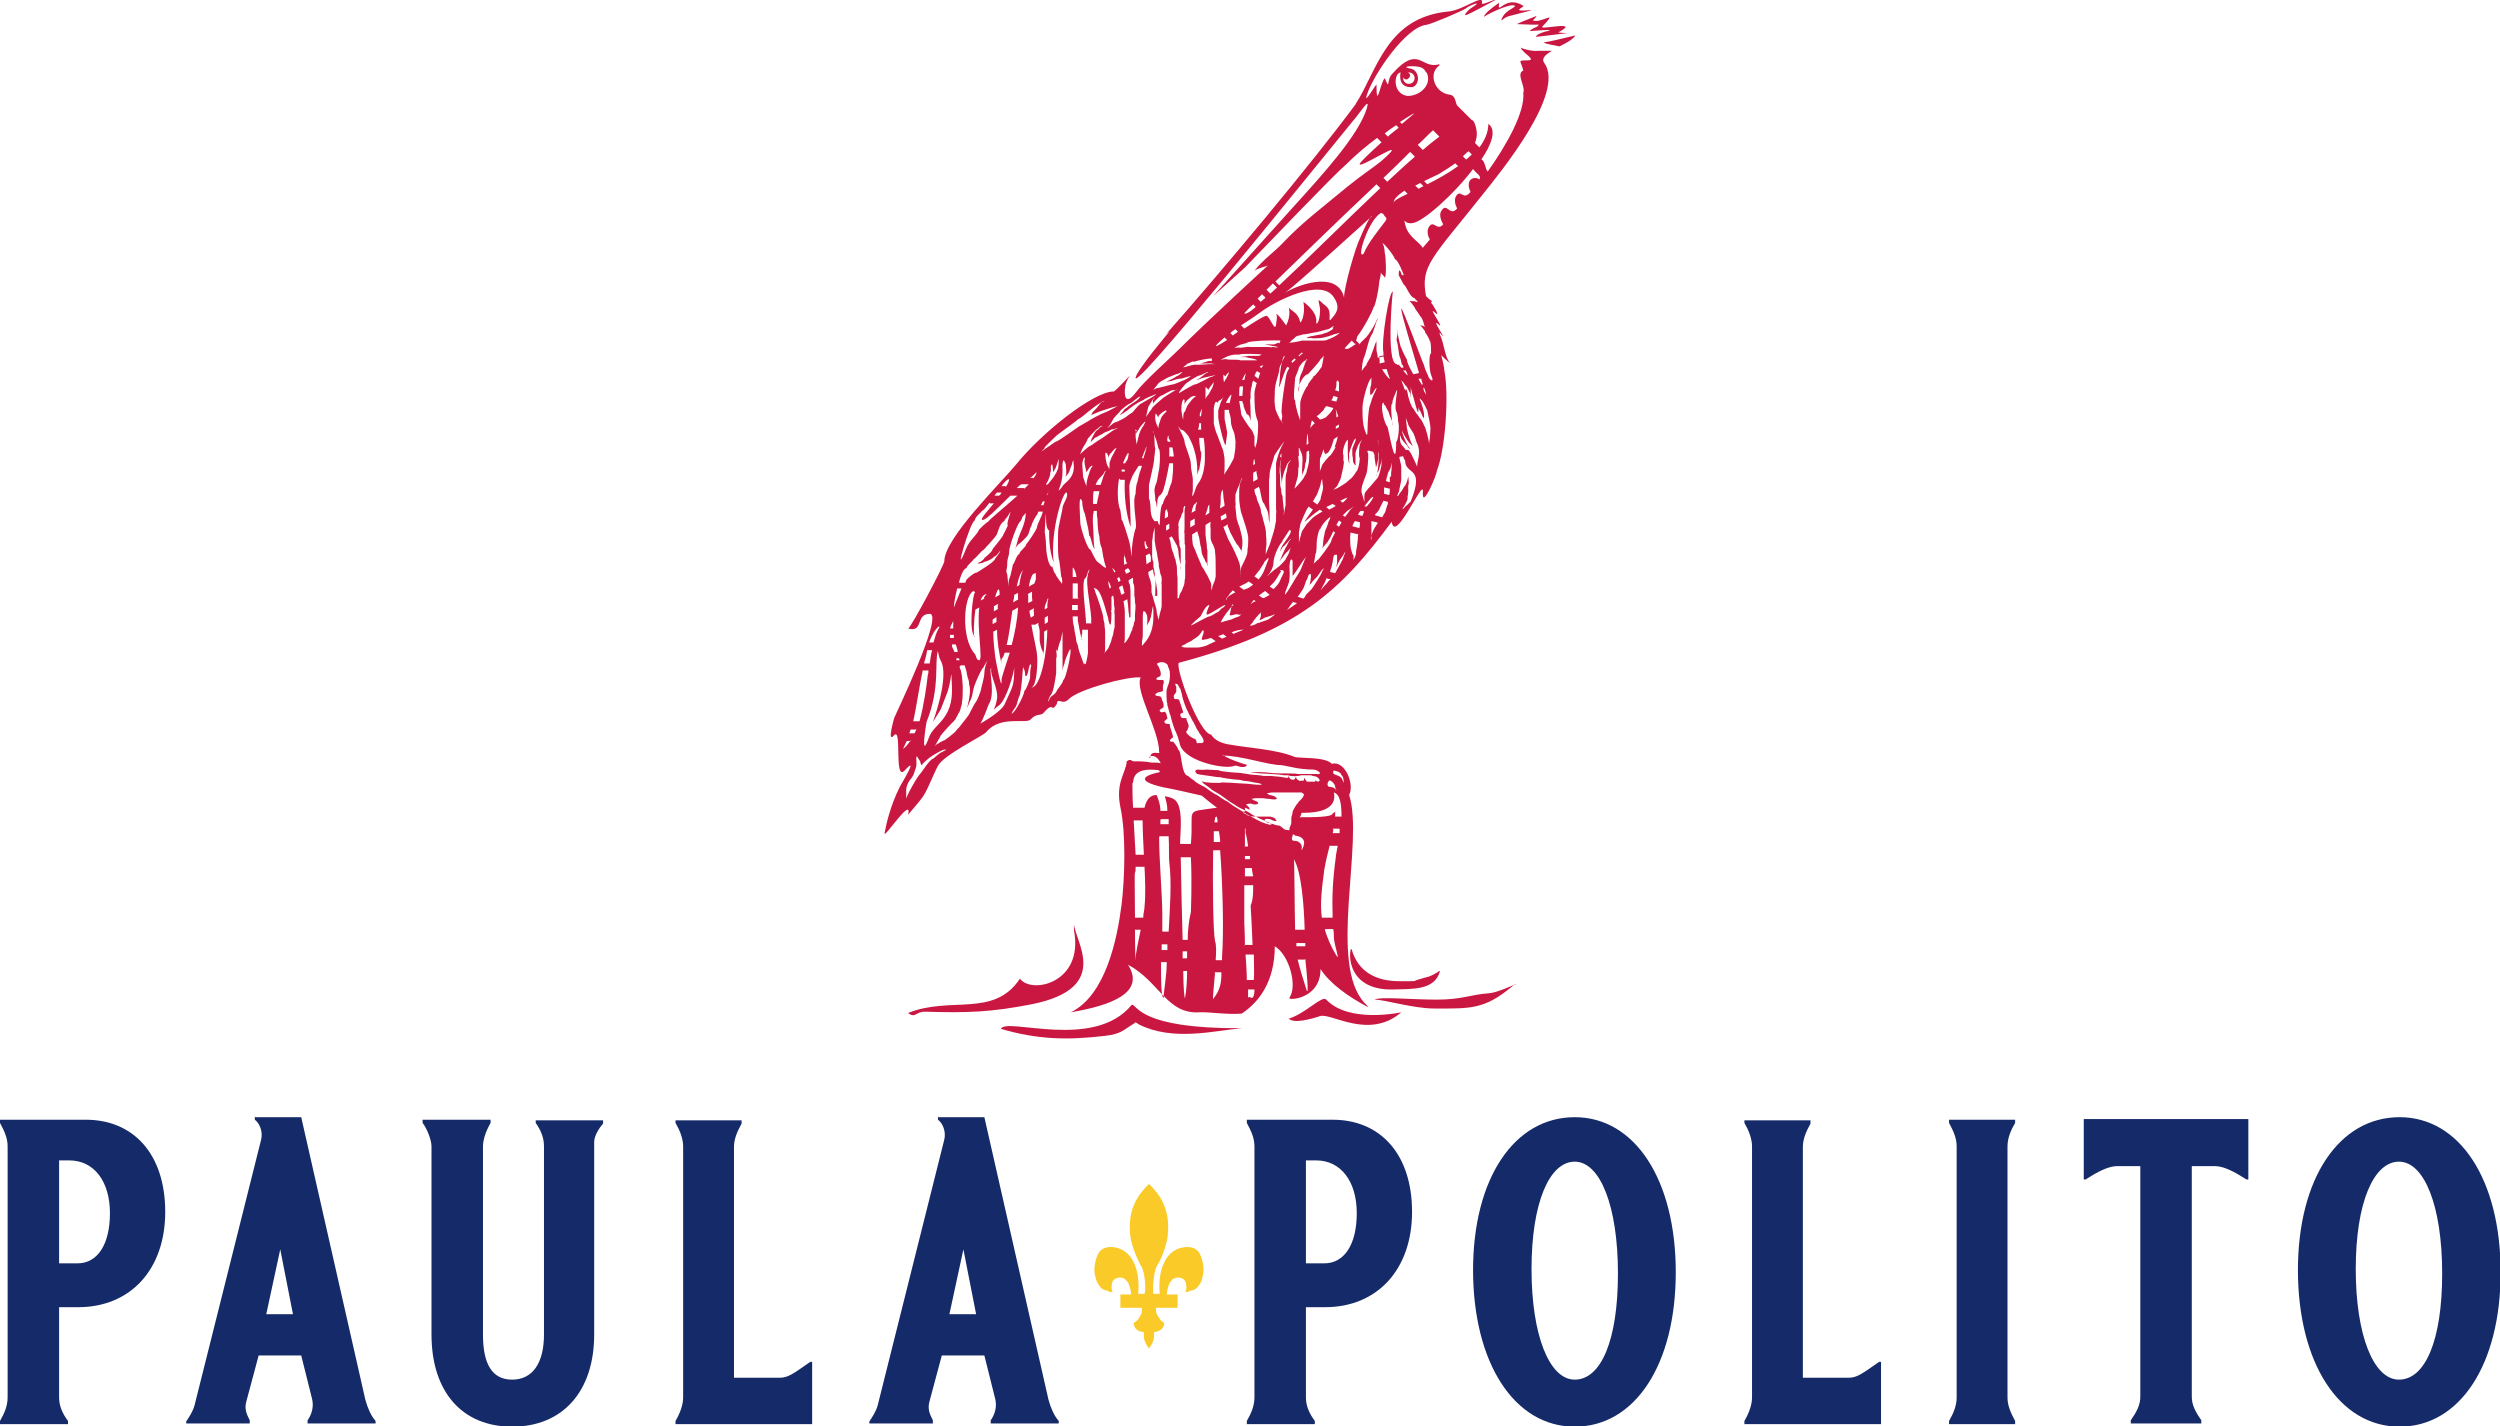 <?xml version="1.0" encoding="UTF-8"?>
<svg id="Layer_1" xmlns="http://www.w3.org/2000/svg" baseProfile="tiny" version="1.2" viewBox="0 0 393.4 224.4">
 <title>Paula Polito</title>
  <path d="M151.6,196.6l2,10.2h-4.2l2.2-10.2ZM147.6,175.7v.5c.7.5,1.3,1.8,1,3.1l-10.5,41.9c-.3,1-.8,1.7-1.3,2.5v.3h10v-.5c-.5-1-.9-1.8-.5-3.1l1.9-7.1h6.7l1.7,6.8c.3,1.2,0,2.4-.7,3.4v.5h10.7v-.4c-.7-.8-1.2-1.9-1.6-3.3l-10.1-44.5h-7.2ZM106.3,176.2v.5c.7,1.2,1.2,2.5,1.2,3.7v39.5c0,1.2-.5,2.5-1.2,3.7v.5h21.5v-9.8h-.3c-2.7,1.9-3.5,2.5-4.8,2.5h-7.2v-36.3c0-1.3.5-2.4,1.2-3.7v-.5h-10.4ZM84.3,176.2v.5c.9,1.3,1.3,2.4,1.3,3.7v29.6c0,4.5-1.8,7.1-5,7.1s-4.6-2.5-4.6-7.1v-29.6c0-1,.4-2.3,1.2-3.7v-.5h-10.7v.5c.7.9,1.4,2.7,1.4,3.7v29.6c0,9,4.8,14.5,12.7,14.5s12.9-5.5,12.9-14.5v-30.3c0-1,.8-2.2,1.4-2.9v-.5h-10.6ZM44.1,196.6l2,10.2h-4.2l2.2-10.2ZM40.1,175.7v.5c.7.5,1.3,1.8,1,3.1l-10.5,41.9c-.3,1-.8,1.7-1.3,2.5v.3h10v-.5c-.5-1-.9-1.8-.5-3.1l1.9-7.1h6.7l1.7,6.8c.3,1.2,0,2.4-.7,3.4v.5h10.7v-.4c-.7-.8-1.2-1.9-1.6-3.3l-10.1-44.5h-7.2ZM12.2,198.8h-2.9v-16.2h1.6c3.9,0,6.4,3.3,6.4,8.3s-2,7.9-5.1,7.9ZM0,176.2v.5c.7,1.3,1.2,2.4,1.2,3.7v39.5c0,1.3-.5,2.5-1.2,3.7v.5h10.7v-.5c-.9-1.2-1.4-2.4-1.4-3.7v-14.2h3c8.2,0,13.7-5.9,13.7-15s-5-14.5-12.5-14.5H0Z" fill="#152a69"/>
  <path d="M377.5,217.1c-4,0-6.8-7-6.8-17.4s2.8-16.9,6.8-16.9,6.8,7,6.8,17.6-2.7,16.7-6.8,16.7M361.6,199.8c0,14.7,6.5,24.7,16,24.7s15.9-9.8,15.9-24.3-6.4-24.4-15.9-24.4-16,9.6-16,24.1ZM346.4,224v-.5c-.9-1.3-1.5-2.4-1.5-3.7v-36.3h3.6c1.1,0,2.4.5,4.2,1.6l.8.5h.3v-9.5h-25.9v9.5h.3l.8-.5c1.8-1.1,3.1-1.6,4.2-1.6h3.6v36.3c0,1.3-.6,2.4-1.5,3.7v.5h11.1ZM306.7,176.2v.5c.7,1.3,1.2,2.4,1.2,3.7v39.5c0,1.3-.5,2.5-1.2,3.7v.5h10.4v-.5c-.7-1.3-1.2-2.4-1.2-3.7v-39.5c0-1.3.5-2.5,1.2-3.7v-.5h-10.4ZM274.5,176.2v.5c.7,1.2,1.2,2.5,1.2,3.7v39.5c0,1.2-.5,2.5-1.2,3.7v.5h21.5v-9.8h-.3c-2.7,1.9-3.5,2.5-4.8,2.5h-7.2v-36.3c0-1.3.5-2.4,1.2-3.7v-.5h-10.4ZM247.8,217.1c-4,0-6.8-7-6.8-17.4s2.8-16.9,6.8-16.9,6.8,7,6.8,17.6-2.7,16.7-6.8,16.7ZM231.8,199.8c0,14.7,6.5,24.7,16,24.7s15.9-9.8,15.9-24.3-6.4-24.4-15.9-24.4-16,9.6-16,24.1ZM208.4,198.8h-2.9v-16.2h1.6c3.9,0,6.4,3.3,6.4,8.3s-2,7.9-5.1,7.9ZM196.2,176.2v.5c.7,1.3,1.2,2.4,1.2,3.7v39.5c0,1.3-.5,2.5-1.2,3.7v.5h10.7v-.5c-.9-1.2-1.4-2.4-1.4-3.7v-14.2h3c8.2,0,13.7-5.9,13.7-15s-5-14.5-12.5-14.5h-13.4Z" fill="#152a69"/>
  <path d="M215.9,34c0,0-11.9,10.8-13.7,12.1,1.4-1,8.2-3.8,9.3.7,0-1.6,1.8-8,2.6-9.5.1-.3,1.5-3.5,1.8-3.3M238.5,154.9c-.2,0-2.8,1.3-4.2,1.4-2.9.2-4.2,1-8.2,1s-9-.5-9.8,0c1.6,0,6.1,1.4,9.4,1.4,5.7,0,7.9.2,12.4-3.6.2-.2.2.1.3-.3ZM226.6,152.8c-.8,3.1-4.5,2.8-7.2,2.9-8.3.3-7-7.2-6.7-6.3,1,3.5,3.8,5,7.5,5s1.9,0,2.8-.2c1.8-.6,1.8-.3,3.5-1.4ZM178.7,160.9c-2,1.2-2.2,1.8-4.8,2.1-5.9.7-10.6.6-16.4-1.1.8-1.9,14.7,3.5,20.6-3.8.9,0,1.1,3.8,17.3,3.7-4.4.4-10.8,2.1-16.2-.6,0,0-.4-.3-.6-.4ZM220.5,159.3c-5.1,4.4-11.1,0-12.8.6-1.5.5-4.1,1.2-4.9.4,2.8-.9,5.2-3.7,5.9-3,3.6,3.8,11.7,2,11.8,2ZM169,145.3c0,2.7,6.1,10.1-6.5,12.7-6.6,1.3-10.3,1.4-17,1.2-1.4,0-1.5,1.1-2.6.2,6.7-2.7,13.5.8,17.6-5.4,1.8,2.5,10.1.7,8.5-7.6,0,0,0-1,0-1ZM210,121.3c.3,0,.9.2,1,.5.2.4.3.2.4.8,0,0,.1.6.1.6,0,0-.3-.5-.3-.6-.4-.8-1.6-.5-1.4-1.2,0,0,.1-.2.2-.2ZM186.2,152.9c0,2.3.2,4.8.3,4,.2-1.1.3-2.5.3-4.1h-.6ZM186.1,149.8c0,.3,0,.6,0,1h.7c0-.4,0-.8,0-1.1h-.7ZM185.8,134.9c.1,4.8.2,10.1.3,13h.8c0-1.6.2-3.1.5-4.4,0-.4.2-4.4,0-8.6h-1.7ZM182.7,151.5c0,2.8,0,5.3.4,5.6,0-1.1.5-3.5.5-5.7h-.9ZM182.8,148.6v.9s.9,0,.9,0c0-.3,0-.6,0-.9h-1ZM182.4,131.7c0,3.7.5,9.2.5,12.2s0,1.4,0,2.7h1c.2-3.8.5-7.7.1-10.9-.1-.9,0-2.4-.1-4.1h-1.4ZM182.6,129h0c0,.2,0,.4,0,.7h1.3c0-.3,0-.5,0-.8h-1.2ZM178.6,146.4c0,3,.1,5.4.1,4.5s.4-2.6.8-4.6h-.9ZM178.7,136.5c0,.4,0,.7-.1.8-.1.2,0,3.7,0,7.1h1.3c0-.7.2-1.2.2-1.7.2-2.1.1-4.2,0-6.3h-1.4ZM178.4,129.2c.1,1.9.2,3.8.3,5.3h1.3c-.1-2.1-.2-3.9-.2-5.4h-1.4ZM178.2,123.3s0,0,0,.1c0,.7,0,2.1.1,3.7h1.8c.3-1.3.9-2,1.9-2,.3.7.6,1.5.6,2.5h1.1c0-.9-.2-1.6-.4-2.3.7.1,1.2.3,1.5.5,1.5,1.1.9,5.2.9,7h1.7c.5-5.9-1.2-4.9,4.1-5.7-.8-.6-1.7-1.3-2.4-1.9-2.2-.5-4.3-1-6-1.3-5.3-1.2-2.1-2.1-.6-2.4h0c0-.1,0-.2-.2-.3-3.9-.5-3.9,1.3-4,1.9,0,0,0,0,0,0ZM194.2,99.7c.8-.3,1.4-.6,1.5-.6,0,0,0,0-.3,0s-.9.1-1.6.4l.4.3ZM192.3,100.5l.7-.3-.5-.4-.8.3.6.4ZM189.3,99.2c-.2,0-.4.7-.6.7,0,.2-1.1.8-1.3,1-.2.1-.9.4-.9.5-.1,0-1.4.5.4.5s.6,0,1,0c.7,0,.9,0,1.6-.2.2,0,.9-.4,1.8-.8l-.7-.5c-.3,0-.6.2-.8.2s-.7.2-.7,0,.3-1,.3-1c0-.2,0-.4,0-.4ZM144.3,118.9c-.3.5.1,1.1-.2,2-.3.7-.2,1-.8,1.7-.3.3-.7,1.1-.7,1.7s0,1,0,1.1c.2.5,0,.4.1,0,.2-.6,1.5-2.9,1.9-3.4.5-.5,1.6-2.4,2.2-2.6.1,0,1-.9,1.3-1,.1,0,.7-.4.8-.4,0,0-.1-.1-.5,0-.5.2-1.7.9-2.1,1.2-.2.2-1.2.9-1.2,1.2-.2,0-.3-.5-.3-.6,0,0-.4-.6-.4-.6,0,0,0,0,0-.1-.2,0-.2-.1,0-.3ZM209.9,51.3c-.2,0-.7.5-.9.5s-1.7.5-2,.5-1.3.3-1.7.3-.7.2-.9.2c0,0-.5.1-.6.3-.1.1-.4.4-.5.4,0,0-.4.5-.5.5,0,0,.2-.1.5-.1s1.6-.3,1.6-.3c.5,0,1.3,0,1.6,0,0,0,1.5,0,1.6,0,.2,0,.6,0,.9-.2.2,0,1.3-.6,1.3-.6,0-.1.7-.4.4-.4,0,0-.6.2-.8.2,0,.1-1.8.6-2.1.6-.4,0-1.1.1-1.4,0-.2,0-.7,0-.8,0,0-.1.6-.3.8-.3,0,0,1.5-.3,1.6-.3,0,0,.8-.3.9-.3,0,0,.7-.4.7-.4,0,0,.2-.2.2-.3,0,0,0-.2,0,0h-.1ZM201.5,53.6c-.4-.1-4.8,0-5.2.3-.3.2-.9.2-1.5.5,0,0-.5.3-.5.3,0,.2-.5,0,.6,0,.2,0,0,0,.2,0,0,.1,1.3-.2,1.6-.1.3,0,1.8,0,1.9,0,0,0,.8,0,.9,0,0,0,.7.1.7,0,0,0,1.6.2.5-.1-.2,0-1.6-.3-1.7-.3-1.2,0,.3,0,.7,0,.3,0,.5,0,.8,0,0,0,.7-.3.7-.3,0,.3.2,0,.2,0ZM198.6,55.8c-.3-.1-3.4-.2-3.6,0,0,0-.2,0-.6,0-.2,0-.9.1-1.3.3-.2.1-.6.3-.8.4-.6.2.5,0,.6,0,.4.2,1.8,0,2.3.2.2,0,1.8,0,2,0,0,0,.6,0,.6,0,0-.1-.7-.3-.8-.3,0,0-.7-.1-.9-.2-.2,0-.7,0-.9,0,0,0,1.3-.2,1.3-.2,0,0,.7,0,.9,0,0,0,.7,0,.7,0,0,0,.3-.1.4-.2,0,0,0,0,0,0h0ZM190.1,58.6c-.3-.1-.9.4-1.4.5-.3,0-2.3,1.3-2.3,1.5,0,0-.9,1-.9,1.3,0,0,.2-.1.3-.2,0,0,2-1.2,2.2-1.2.4,0,2.4-1.2,2.6-1.2s.6-.3.7-.3c0,0,.2,0-.1,0,0,.1-1.9.4-2.3.6-.2.1-1,.4-.3,0,.2,0,.5-.4.6-.4,0,0,.7-.7.9-.5h0ZM190.7,56.4c-.6,0-2.2.3-2.7.5-.1,0-.3,0-.4,0,0,0-.5.3-.7.3,0,0-.6.5-.6.5,0,.1-.3.1,0,.1,0,0,1.4-.4,1.6-.4s.4,0,.7,0,1.6-.1,1.7-.1c0,0,1,0,1.1,0,0,0-.6,0-.7-.1-.1,0-1.3,0-1.6,0,0,0-.7.1-.2,0,.2,0,.5-.2.7-.2,0,0,.6-.2.6-.2,0,0,.3,0,.4,0h.1ZM185.3,61.2c-.3.2-1.7,1-1.8,1.1,0,0-.5.3-.8.6-.2.2-1.5,1.2-1.5,1.5,0,0-.5.6-.5.7,0,0-.4.5-.4.6,0,0,.2-.7.2-.8s.2-.9.2-.9c0,0,.5-.8.5-.8,0,0,.3-.4.3-.5.3,0,0-.4,0,.2-.2,0,0,1,0,.5,0,0,1-1.2,1.4-1.2,0,0,1.4-.8,1.6-.8s.6,0,.7-.1ZM185.3,58.8c-.2.1-1.6.6-1.7.7,0,0-.9.5-.9.5,0,0-.6.4-.6.6,0,0-.4.4-.4.5,0,0-.2.2-.2.2,0,.2-.5.2.5-.2.2,0,2.3-.6,2.5-.6.3,0,1.6-.6,1.6-.6.2,0,.6-.3.7-.3,0-.1.8-.4.5-.4s-1.2.4-1.7.4-1.2.4-1.6.4-.8.4-.3,0c0,0,1-.5,1-.5,0,0,.6-.4.7-.4,0,0,1.6-1.1-.2-.2ZM179.5,62.4c-.5,0-1.2.9-1.7,1.1-.3.1-1.6,1.1-1.6,1.3,0,0-1.1,1.1-1.1,1.3,0,0-.4.7-.4.7,0,0-.2.3-.2.3,0,0-.5.4-.2.2.2,0,.9-.9,1.4-.9,0,0,1.3-.6,1.5-.8s1-.7,1-.7c0,0,1-1.2,1.2-1.3,0,0,3.4-1.9,2.3-1.5-.4.2-1.4.5-1.7.8,0,0-.8.4-.8.4,0,0-.8.5-.8.5,0,0-.8.6-.8.6,0,0-.3.3-.4.3,0,0-.5.4-.6.4,0,0-.4.3-.5.3h0c-.1,0,.2,0,.2-.2,0,0,.5-.5.5-.6,0,0,.3-.4.5-.4,0-.2,1.4-1,1.6-1.2.1-.1.5-.4.5-.6.1,0,.1-.1,0-.1ZM173.5,67c-.5,0-.7.5-1,.6,0,0-1.4,1.4-1.4,1.6,0,.1-.4.8-.4.8-.1,0-.7,1.2-.7,1.5,0-.1,1.4-1.4,1.7-1.4,0,0,1-.7,1-.7,0,0,.8-.5.8-.5,0,0,1.8-1.3,1.9-1.3s1-.5,0-.1c-.2.1-.5,0-.7.2-.1.1-1.2.4-1.2.6-.2,0-.9.5-1,.5,0,0-.2.1-.2.1,0,0-.6.6-.6.6-.1,0-.1.2,0-.2,0-.2.3-.6.3-.7,0,0,.4-.7.4-.7,0,0,.3-.3.4-.3,0,0,.3-.4.4-.4,0,0,0-.1.2-.1s0-.1,0-.1ZM173.9,63.1c-.7,0-2.8,1.8-3.4,2.3s-1,.6-1.1.8c0,0-2,1.5-2.3,1.7,0,0-.8.6-.8.6-.2.2-1.9,1.8-1.9,1.9,0,.2-.4.5-.5.6,0,.1.7-.5.9-.6.4-.2,1-.8,1.6-1,.1,0,3.3-2.2,3.4-2.3,0,0,1.2-.7,1.4-.8.2-.2,2.3-1.3,2.7-1.4.1,0,1.6-.8,1.6-.8.1-.1.9-.3,0-.1-.3,0-2.2.7-2.3.7-.1,0-1.4.6-1.5.6,0,0,.3-.6.4-.6,0,0,.7-.7.7-.8.1,0,.3-.5.5-.5,0-.2.3-.3.4-.3ZM220.6,19.5c.6-.5,1.3-1.1,1.9-1.6.2-.2-.7.3-2.2,1.3l.3.3ZM218.4,21.5c.5-.5,1.1-.9,1.7-1.4l-.4-.4c-.6.4-1.2.8-1.8,1.3l.6.6ZM193.5,63.5s0,0,0-.1c0,0,.2-.9.2-.9,0,0,.1-.3.1-.4-.4.2-.6.8-.7.9,0,0-.1.2-.2.4h.5ZM191.4,63.2c-.3.1-.3.7-.4,1,0,.2,0,2.1,0,2.4.2,1,.3,1.3.7,2.2,0,.2.4,1,.4,1.1s.4,1,.4,1.1.2.9.2,1.4,0,.6,0,.9c0,.5,0,1-.1,1.4-.3.6.1-.2.2-.3.2-.2,1.4-2.2,1.4-2.5s.2-1,.2-1.6,0-.4,0-.5c.1,0-.1-1.4-.2-1.7-.2-.5-.5-1.1-.5-1.8s-.3-1.5-.3-1.5c0,0,0-.2,0-.3h-.7c0,.5,0,1,0,1.2,0,0,0,.4.1.7,0,0,.3,1.6.3,1.6,0,.8-.2,1.3-.2,1.9-.2,0,.1.7-.3-.4-.2-.4-.9-3.4-.9-3.8s0-1,0-1.1c0,0,.4-1.3.4-1.3,0,0,.4-.8.4-.9s.1,0,0,0c0,.2-.5.6-.6.6,0,0-.3.2-.3.4,0,0-.2,0,0,0l-.2-.2ZM192.5,58.8c0,.2,0,1.1.1,1.2,0,.2-.1.3.1,0,0,0,.2-.4.3-.5,0,0,.4-.8.4-.9,0-.1-.5.4-.5.5,0,.1-.2.2-.2,0,0,0-.2-.1-.2-.2h0ZM189.7,60.9c0,.1,0,.6,0,.8,0,.4,0,.7,0,1.1,0,0,.1-.3.2-.4.3-.3.5-.7.7-1.1.2-.2.4-.9.4-1.2,0,0-.1.2-.2.3,0,0-.7.9-.7,1,0,0,0,0,0,0,0,0,0-.3-.2-.3,0,0,0,0,0-.1,0,0-.1,0-.1,0ZM165.5,73.1c-.3.2,0,.9-.2,1.2,0,0-.1.6-.1.6,0,0-.3.8-.3.8,0,0-.3.4-.3.6,0,0,.3-.1.3-.1,0,0,1.1-1.3,1.1-1.5.1,0,.4-.7.4-.8.2,0,.2-1.5.2-1.7,0,0-.5,1.5-.5,1.5-.1,0-.4.9-.4.4s-.1-.8-.1-.9c0-.2,0-.2,0-.1ZM167.4,72.4c-.3.3-.2,1.2-.2,1.7,0,1.2-.2,2-.6,3-.1.3.5-.4.6-.6.2-.4,1.4-1,1.7-2.3.2-1,0-.9,0-1.8,0,0-.2.4-.2.6,0,.1-.3.7-.3.8,0,0-.2.6-.3.7,0,0-.6.8-.4.4.2-.4,0-1.5,0-1.9,0,0-.4-.8-.4-.8ZM170.6,72c-.5.8-.2,1.7-.2,2.5s.2.9.2,1c0,.1.4,1.1.4,1.1s0,.2,0,0c-.2-.5.5-2.7.8-3.1.3-.3,0-.3-.3,0,0,0-.3.4-.3.5-.2,0-.3.7-.3,0,0,0-.2-.8-.2-.9,0,0-.1-.7,0-.8h0s0-.3,0-.3ZM174,71.2c-.2.2.1,1.9.3,2.1.1.2.3.6.3.7,0-.1-.1-.3,0-.6,0,0,0-.6,0-.6,0,0,.3-.8.3-.8,0,0,.8-1.5.8-1.5-.2,0-.6.4-.6.5-.1,0-.2.3-.3.3,0,0-.3.3-.3.5,0,0-.1.4-.1,0,0,0-.2-.5-.2-.5h-.1ZM178.9,67.7c-.4.4-.1,1.9,0,2.3,0,0,0,.3,0,.4,0,0,0-.4,0-.6.3-1.2.3-1.8,1.1-2.9,0-.1.5-.9,0-.4-.2.2-.8.9-.8,1.1-.2,0-.4,1-.4.4,0,0-.2-.4-.2-.4ZM186.3,62.8c-.4.3-.4,1.3-.4,1.8,0,0,.3,2.1.3,1.1s.3-.9.3-1c0,0,.3-.9.5-1.1s.5-.7.6-.7c0-.2.8-.6.5-.6-.7,0-.9.4-1.2.6-.1,0-.5.6-.5.7-.1,0,0,.3,0-.2,0,0,0-.3,0-.5h-.1ZM181.9,65c-.3.8,0,1.6.3,2.2.2.4,0,0,.2-.5.3-.8.2-1,.9-1.7.1-.1.5-.4.1-.4,0,0-.4.2-.5.3-.2.2-.6.4-.6.7-.1,0,0,.2-.2-.2,0-.2-.3-.3-.3-.3ZM150,98.9v-1.2c0,.1-.4.7-.5,1.2h.5ZM151,104.9c0,.3.2.5.2.6s.2.8.2,1.2.1.9.1,1.3,0,2.1-.1,2.3c0,0,0,.6-.2,1,0,.2-.2.8-.4,1,0,.1-.4.7-.4.8,0,0-.4.5-.4.5-.1,0-2,2.1-2,2.2,0,.1-.5.9-.5.9,0,0-.3.6-.4.7.1,0,.3-.4.6-.4,0-.1.8-.5.9-.5,0,0,.6-.4.7-.5.2-.2,1.1-.8,1.2-1.1,0,0,.7-.7.7-.8,0,0,1.4-1.7,1.4-1.9,0,0,.8-1.6,1-1.8.2-.2.8-1.8.8-2s.5-1.8.5-2.5.3-1.5.4-1.8c.3-.6-.2.3-.2.3,0,0-.4.7-.4.7-.2,0-1.3,2.5-1.3,2.7-.1,0-.4,1.4-.4,1.6,0,0-.2.7-.3.8-1.3,3.2.4-.9-.2-2.5,0-.2,0-.6-.2-1,0,0-.2-.8-.2-1,0,0-.2-.7-.3-1h-.6ZM150.5,103.6c0,0,0,.1,0,.3h.5c0,0-.1-.3-.1-.3h-.5ZM149.8,101.5c0,0,0,.2,0,.2,0,0,.2.5.4.9h.5c0-.4-.2-.8-.3-1.2h-.6ZM149.5,100c0,.1,0,.3,0,.4h.6c0-.2,0-.4,0-.5h-.6ZM185.1,108.1c0,.5,0,.4,0,.8,0,0-.4.5-.4.6s0,.5.2.5c.3,0,.7,0,.7.3,0,0,.6,1.7.6,1.8s-.7.1-.4.6c0,.2.2.3.4.3,0,0,.3,0,.5,0,0,.1,0,0,0,.2s.5.9.3,1.3c0,0-.2.5-.2.5-.3,0,0,.6.2.6,0,.2.9.7,1.1.7,0,0,.2.3.2.5,0,0,0,.3.4.1,0,0,.7.2.7-.3s-.8-1.3-.8-1.5c0,0-.4-.5-.4-.7,0,0-.4-.7-.4-.8-.1,0-.5-.9-.5-.9-.1-.1-.4-.7-.4-.8-.1,0-.9-2.1-.9-2.6,0,0-.2-.6-.2-.7,0-.2-.4-.6-.4-.8-.1,0,0-.2-.4-.2,0,0-.2,0,0,0h-.1ZM182.1,104.2c-.1.6.3.6.3.9,0,0,.6,1.2,0,1.4-.2,0-.9.5,0,.5h.6c0-.2.3.4,0,.8,0,0,0,.3,0,.4s0,.5,0,.5c0,0-.2.2-.6.2,0,0-.6.2-.6.4,0,.4,1,0,1,.7,0,0,.3.7.3.8,0,0,0,.4,0,.5,0,0-.2.1-.3.2-.2.2-.5.2-.2.5.2.2.5,0,.7,0,0,0,.3.3.3.6,0,0,.1.4.1.4.2,0-.5.4-.5.6.1,0,0,.3.5.3s.4.2.4.4c0,0,.5,1.5.5,1.7,0,0-.5.4-.5.5,0,.3.3.2.5.2,0,0,.8.9.8,1.3.6,0,.4,4.1,1.6,4.1,0,.1.8.7.9.7,0,.2,1.5,1,1.6,1,0,0,.7.5.7.5,0,0,1.1.8,1.3.8,0,0,1.4,1,1.6,1,0,0,1.2.9,1.3.9,0,0,1.6,1,1.6,1,0,0,.6.4.7.4,0,0,1.4.8,1.5.8,0,.1,1.5.6,1.7.6,0,0,.5-.2,0-.2,0-.1-.5-.3-.6-.3,0,0-.8-.4-.9-.4,0,0-1.4-.7-1.5-.8-.4-.4-1.9-.9-2.5-1.4,0,0-.8-.5-.8-.5,0,0-.6-.4-.7-.5-.1-.1-1.4-1-1.5-1,0,0-.7-.4-.7-.4,0-.1-1.3-1-1.3-1,0,0-.5-.5-.1-.3.5.2,2,.2,2.7.2,0-.2,3.2.1,3.6.1.8,0,1.8.2,2.6.2s-.1-.3-.4-.3-1.3-.3-1.8-.3-.7-.2-1.2-.2-2.6-.3-2.8-.4c0,0-.6,0-1-.1,0,0-2.1-.3-2.1-.3s-.5-.1-.5-.1c0,0-.7-.5,0-.7.1,0,1,.1,1.4,0,.1,0,1.7.1,2,.1,0,.2,2.6.4,3,.4s2,.3,2.1.3c0,0,1.7.1,1.9.2,0,0,1,0,1.1,0,.2,0,2.3.2,2.4.3,0,0,.4,0,.4,0,0-.2.1-.4.2,0,.1.3.9.5.9,0,0,0,.2-.2.2.1,0,0,.3.4.7.4,0-.2.5.2.5-.3s.3.4.5.4c.5,0,.8,0,1.2,0,0,0,.1,0,.1-.2.2,0,0,.2.5.2,0-.2.4,0,0-.5-.5-.5-.5-.2-1.2-.5-.2,0-1.5,0-1.6,0-.5.2-1.6.2-2,0,0,0-.7,0-.7,0,0-.1-3.2-.3-3.6-.3s-1-.1-1-.1c0,0-.3,0-.6,0,.1,0,.2-.1.6-.1s.5,0,.8,0c1.1,0,1.9.2,3.1.2s2.7,0,3,.1c0,0,1,0,1.2,0s1.5,0,1.7,0c.2,0,.5.1.5-.2,0,0-.4-.5-1.1-.5s-.2-.1-.5,0c-.2,0-2.2-.2-2.4-.3-.1,0-1.9-.4-2.1-.4-2.1,0-6.2-1.5-9.2-1.5.1,0,0-.2,0-.2h0c.2.5,3.4,1.6,3.7,1.6,0,.2.1-.1.1.1,0,0,0,.3-.7.3s-.8-.4-1.6-.1c-1.5.4-8-.9-8.3-3.8,0,0-.2-.5-.2-.7,0,0-.4-1-.4-1-.1,0-.8-2.2-.8-2.5-.1,0-.4-1.4-.5-1.6,0,0,0-.4-.1-.6,0-.2-.1-1.7,0-1.9,0,0,.2-.7.2-.7.1,0,.3-1,.3-1.3,0-.8,0-1-.3-1.6,0,0,0-.3-.2-.4-.2-.2-.5-.3-.8-.3s.1,0-.2,0c0,0-.5.2-.5.2ZM195.9,127.1c.2,0,.6.3.7.3,0-.1.1-.1,0-.2,0-.2-.2-.2-.3-.4-.3-.3-.3-.2.1-.3.6-.2.9.3,1.5,0,.2-.1,0-.2,0-.3,0,0-.1-.1-.2-.1,0,0-.4-.2-.5-.2,0,0-.2-.2-.3-.2.3,0,.5-.1.8-.1s.6,0,.9,0c0,0,1.8.2,1.8.2.3,0,.8,0,.3-.4-.4-.3-.9-.2-1.1-.4,0,0-.3-.2-.2-.2.3,0,.5-.1,1-.1s.5,0,.7,0c.2,0,1.3,0,1.6,0s.5,0,.7,0c0,0,1.3,0,1.4,0,0,0,.3.2.3.2,0,0,.2.1,0,.4,0,.1-.5.7-.7.8,0,0-.2.4-.3.4,0,0-.7,1-.7,1.3s-.2.7-.2.9,0,.4,0,.7c0,.5-.3.6-.3,1.2,0,0,0,.1-.3,0,0,0,0,0-.2,0,0,0-.3-.1-.3-.1,0,0-.7-.6-.8-.6,0,0-.1,0-.3,0,0,0-1-.3-1.2-.4,0,0-.1,0-.2,0s-.6-.3-.6-.4c0-.4.6-.2.8-.2s.5.3.9.3.1,0,0-.3c0-.2-.7-.4-.9-.4s-.2,0-.4,0c-.3,0-1.5,0-1.6,0,0,0-.9,0-1.1-.1-.2,0-.3,0-.5-.2,0,0-.4-.2-.4-.2,0,0-.2-.1-.2-.3,0,0,.2,0,.3,0,0,0,0,0,0,0ZM161.1,104.7c-.2.2-.2,1.8-.3,2.5,0,.2-.2,1.7-.3,2.1-.3.6-.4,1.3-.6,1.8,0,.1-.7.9-.7,1.2,0,0-.7.2,0,0,.6-.2,2-3,2-3.6.2,0,.9-1.7.9-2.2s0-1.5.2-1.7c-.3-.3,0-.8-.4.3,0,0-.1.7-.2.9,0,.2-.4.8-.4,0s-.5-.9-.2-1.3ZM166.2,102.2c0,.5.2,1,0,1.4,0,0,0,1.9,0,2.3-.1.8-.4,2.9-.8,3.4-.4.4-.7,1.8-.2.6.1-.4.8-.5,1.1-1.2.1-.3,1-1.2,1-1.7.5,0,1.8-6.7.8-4.3-.2.5-.6,1.3-.6,1.8-.1,0-.3.9-.3,1.1,0,0,0-1.2,0-1.6,0-1.6,0-3.1,0-4.6,0,0,.3-1.1,0,0,0,0-.3,1.4-.3,1.4-.1,0-.5,1.5-.5,1.7ZM179.9,96.2c-.2.8.1,3.9-.2,4.7,0,0,0,.8,0,.8,0-.3,1.8-1.3,1.8-4.7s-.2-.3-.5.4c0,.2-.5.9-.5,1.1,0-.1.1-1.2,0-1.6,0-.2-.2-.3-.2-.5l-.2-.2ZM190.3,95.2c-.7.1-1.2,1.6-1.4,1.8,0,0-1.8,1.5-1.4,1.4.3-.1,2.5-1.4,2.8-1.4.3,0,1.2-.7,1.4-.7,0,0,.6-.7.8-.7,1.4-1.4-2.3,1.3-2.6,1.1-.2-.3.5-1.5.4-1.5ZM198.5,96.3c-.3.2-1.4,1.5-1.4,1.7,0,0-1,.8.3.3.2,0,.3-.3.8-.3,0-.1,1.3-.4,1.5-.6s1.7-1.1.3-.5c0,0-1,.3-1,.3,0,0-.6.4-.8.4,0,.1-.1.2.2-.6.1-.3-.1-.6,0-.7ZM194.1,95.2c-.4.2-2,2.4-2,2.8-.3,0,1.5-.5,1.6-.5,0,0,1.1-.5,1.3-.5,0-.2.7-.3,0-.3,0,.3,0-.2-.7,0,0,0-.9.3-.8,0,.2-.5.2-1.5.5-1.6ZM198.2,57.7c.2-.1.3-.2.6-.2,0,0-.1.1-.3.4l-.3-.2ZM197.4,59.2c.1-.3.2-.6.4-.8l.5.3c-.1.3-.2.6-.3.9l-.5-.4ZM195.5,59.7l.2-.4c.2-.5.5-.8.2,0,0,0,0,.2-.1.5h-.3ZM195,62.2c0-.7,0-1.1.1-1.4h.5c0,.6-.1,1.1-.1,1.5h-.5ZM197.7,60.4c0,.3-.3.9-.3,1.6,0,1.3,0,3.1.5,4.2.2.4,0,3.1-.2,3.7-.4,1,0,.9-.3.2,0,0,0-1.4,0-1.5-.1,0-.2-.7-.5-1-.3-.3-1.6-2.2-1.6-2.5,0-.4-.2-1.2-.3-2h.5c0,.2,0,.3.2.5-.2.2.5,1.5.5,1.6.7,0,.6,2.3.6,0s-.2-2,0-2.6c0-.1-.1-1.1.2-1.9,0,0,0-.4.2-.8l.6.4ZM204.4,56.1h0c.4-.4.9-.6.4-.6,0,0-.3.3-.5.5h.1ZM203.4,57.1c.1-.2.3-.3.5-.5l-.2-.2c-.1.1-.3.3-.5.5l.2.2ZM202.2,56c-.2.5-.9,1.6-.9,2.2s-.7,2.1-.7,3.4-.1,1.4,0,1.9c0,0,0,.8.3,1.4,0,.1.5,1,.5,1.1.2,0,.8,1.5.3.3-.1-.3.2-.6,0-1.2-.2-.6.6-5.9.8-6.4.1-.3.3-.6.4-.8l-.3-.2c-.4.4-1,2.5-1.2,3-.3.7,0-.4,0-1.3s.3-2.7.6-3.3ZM208.3,55.8c0,.6-.3,1.8-.3,1.9,0,0-1,1.5-1.3,1.5,0,.3-.9,1-.9,1.5-.2,0-1.2,2-1.2,2.8s0,1.2,0,1.8c0,1.4,0,.7-.4-.3-.1-.3-.4-1.5-.4-2-.4,0,0-3,0-3.5.1-.4.6-1.4.6-1.7,0,0,.7-1.1,1.1-1.1,0-.1.1-.2.3-.2-.3,0-.7,1.5-.8,1.8-.2.5-.5.9-.5,1.6s-.2,2.4-.2,1.5.9-2.5,1.5-2.5c0,0,2-2.1,2-2.4.1,0,.5-.4.5-.7ZM189,65.5c.1-1.1.3-1.7-.2-.4,0,0,0,.2,0,.4h.3ZM189,67.7c0-.3,0-.7,0-1.1h-.3c0,.4-.1.9-.2,1h.6ZM185.4,67.1c.2.5,1,1.9,1,2.4s1,2.6,1,3.6.3,1.7.3,2.4v1.7c0,0-.3,1.6.2.4.2-.5.3-1.1.7-1.6.7-.9,1-2.6,1-3.8s0-2.3-.2-3.3h-.7c0,.8.2,2,.2,2.1.4,0-.2,2.8-.2,2.9-.2,0-.3,1.7-.3,0s-.5-3.3-.7-3.8c0-.1-.7-1.5-.7-1.5-.2-.2-.7-1-1.2-1,0,0-.2-.3-.3-.4ZM183.7,69.4s0,0,0,0c-.1-.3.2-1.5.2-.4,0,0,.2.2.3.5h-.4ZM184,71.9c0-.5,0-1,0-1.5h.5c.1.6.2,1.1.2,1.4h0c0,.1-.6,0-.6,0ZM181.8,82.1c-1.1-.9-.5-2.5-1-3.7,0,0,0-1.9,0-2.1,0,0,.8-3.5.8-3.8,0-.4.2-1.6.2-2-.2,0,0-2.4-.4-2.7,0,0,.4,1,.4,1.1.1,0,.5,1.6.5,1.7.4,0,.2,3.2,0,3.7,0,0-.2,1.3-.3,1.6-.6,1.4-.2,1.5-.2,2.9.2,0,.3,2.1.3.5s.7-1.3.7-1.7c.3,0,1-3.5,1.2-4.7h.6c0,.8,0,1.6-.1,2,0,0,0,.9-.3,1.4,0,0-.5,1.5-.5,1.6-.2,0-.7,1.1-.7,1.4-.4,0-.5,2.6-.5,3.3-.2,0-.3-.4-.3-.6h-.4ZM177.1,72.9c0-.2.1-.3.2-.4.2,0,.8-3-.6.4h.4ZM179.9,72.2c.5-1.6.9-3,0-.7,0,.2-.2.4-.2.6h.3ZM176.1,75.3c-.3,1.5-.3,3.9.2,5,0,0,.2,1.5.2,1.5.2,0,.9,2.5,1.1,3.1.4,1.1.5,3.8.5,2.1s.5-3.7.6-3.8c.3-.7-.6-4.2,0-5.5,0,0,0-1.3.3-1.9,0,0,.2-1,.3-1.3,0,0,.2-.5.4-1.2h-.5c-.2.2-1,1.6-1,1.6-.2.6-.5,1-.5,1.8,0,0,.3,6,.2,6.2-.8-2.3-1-5.2-.9-7.4h-.7ZM176.5,73.9c0,.1,0,.2,0,.3h.5c0,0,0-.2,0-.3h-.4ZM172.6,80.3c0,.6,0,1,.1,1.3,0,0,0,2,.3,2.8,0,0,0,1.1.4,1.9,0,.2.3,2.1.6,2.8.3.8-1.1-.6-1.3-.7-.2,0-1.1-1.9-1.1-1.9-.5,0-1.6-3.6-1.6-4.2s-.4-5.1.3-3.4c0,.1,0,1.1.4,1.9,0,0,.4,1.7.4,1.8.1.3.3,1.5.3,1.7.2,0,.4,1.1.5,1.4.6,1.5.2.4.2-.9s-.3-3.4,0-4.2c0,0,0,0,0-.2h.5ZM173,77.3c-.1.7-.3,1.3-.4,2h-.6c0-.8,0-1.7.1-2h.8ZM174,74.1c-.2.4-.5,1.2-.8,2.2h-.8c.5-1.3,1-1.1,1.5-2.2ZM150.6,92.7c-.3,1.2-.5,2.4-.5,2.9,0,0,.8-2,1.2-3h-.7ZM158,82c-.7.5-.8,1.2-1.1,2-.1.4-2.1,2.5-2.1,2.5-.4.2-1.4,1.5-1.6,1.5,0,.2-1.1,1-1.1,1.4-.4,0-.9,1-1.2,2.3h1c.1-.3.2-.5.2-.5,0,0,1.1-1.1,1.6-1.1,0,0,2.9-1.7,2.9-2.2,0,0,.8-1,.8-1.2-.1,0-.6.9-1,.9,0,.2-1.1.8-1.5.8,0,.2-1.9.5-.6,0,0,0,.6-.4.6-.6,0,0,1.3-1,1.3-1.4,0,0,.8-1,.8-1,0,0,.9-1.1.9-1.3,0,0,.7-1.3.7-1.5-.3,0,.4-1.7.4-2.1,0,0-.6,1.2-.9,1.2,0,.2,0,0,.2,0l-.2.2ZM164.8,77.9c.1-.4.3-.7.3-.7,0,0-.2.3-.4.7h.2ZM164.2,79.6c0-.2.1-.4.2-.7h-.3c-.1.2-.2.4-.3.6h.4ZM161.2,81c-.6.5-.2.6-.7,1.1-.5.5-1.7,3.9-1.7,4.7s-.3.9-.3,1.9-.3,1,0,1.7c0,0,.2,1.9.2,1.9,0-.8,0-1,.3-1.7,0,0,.4-1.7.4-1.8.2,0,.6-1.6,1-1.6,0-.5,1.1-1.1,1.1-1.6.1,0,1.7-2.3,1.7-2.7s.7-1.5.9-2.4h-.7c-.1.3-.2.5-.2.5-.1,0-.9,1.4-.9,1.8-.2,0-.3,1.2-.7,1.6-.2.2-1.1,1.2-1.3,1.2,0,.1-.5.4-.5.8-.1,0,.4-1.3.4-1.6,0,0,.5-1.3.6-1.5.3-.7.6-1.6.6-2.5,0,0,0-.1-.1,0ZM167.9,77.7c.2.5-.7,1.7-.7,2.2s-.7,2.9-.7,3.9-.1,3.8.2,4.5c0,0,.3,2.3.3,2.5.2,0,.2,1.5,0,.9,0,0-.9-1.1-.9-1.4-.2,0-.5-1.1-.5-1.1-.7,0-1-2.6-1-3.4s-.2-2-.2-2.1c0-.2.2-4.2.2-2.2s.5,1.9.5,2c0,.4-.1,2.9.7,5-.6-5.2,1.7-11.9,2.1-10.9ZM158.3,76.6c.3-.5.5-.9.5-1.2-.3,0-.7.4-1.2,1.1h.6ZM162.6,75.3c.3-.4.5-.7.5-1,0,0,.3-.3-.4.4-.2.2-.4.4-.6.5h.5ZM161.1,77c.3-.3.5-.5.8-.8h-1.1c-.2,0-.5.3-.8.6h1.2ZM155.7,79.1c-.5.7-1,1.3-1.2,1.3,0,.2-1.1.9-1.1,1.5-.7,0-3.6,10-1.4,4.5.6-1.5,1.6-2,2.1-3.1,0,0,1.2-1.2,1.4-1.2,0-.2,2.5-2.2,4.6-4.1h-1.1c-2,1.9-4.3,4.4-4.5,3.7,0-.3.9-1.3,1.9-2.5h-.6ZM156.9,77.5c-.1.1-.3.3-.4.5h.7c.2-.1.3-.3.4-.5h-.7ZM194,92.9c-.2.2-.7.7-.7.9-.3,0-.6,1.3-.2.3,0-.2.9-.7,1.3-.9l-.4-.3ZM196.5,91.5c-.3.2-.6.4-.9.5,0,0-.3.2-.6.3l.7.5c.4-.1.8-.3.8-.3,0,0,.3-.2.7-.5l-.7-.5ZM198.9,88.6c-.2.3-.5.8-.7,1.1,0,0-.8,1-.8,1,0,0,0,0,0,0l.7.5c0,0,0-.1,0-.1,0,0,.5-.6.5-.7.1,0,.6-1.3.7-1.6.4-1,.6-1.5-.4-.3ZM197.3,94.4s0,0,0,0c0,0-.5.6-.5.7,0,0,.4-.4.6-.4,0,0,0,0,.2-.1l-.3-.2ZM199.1,93h0s-.5.3-1,.7l.6.4c.1,0,.2,0,.2,0,0,0,.6-.3.9-.5l-.6-.5ZM201.6,89.9c-.4.5-.7,1.3-1.3,1.9s-.3.3-.5.5l.6.4c.5-.5.9-.9,1.1-1.5.3-.8,1-1.5,0-1.5h-.1ZM201.8,85.2c-.6.6-1.4,2.4-1.4,3.3s-.7,1.8-.7,1.8c0,0-.8.9.2-.1,0,0,.6-.5.6-.5,0,0,.7-.5.8-.6,0,0,1.1-1,1.1-1.3,0,0,.5-.8.5-1s.2-.4.2-.6c.1,0-.5.5-.5.6-.1,0-.6.6-.7.8-.4.4-.8,1.3-.4.4.1-.3.7-1.6.8-1.8.2-.2.4-.9.7-1.2.4-.4-.1-.1-.1,0,0,0-.7.8-.8.9-.2,0-.6.7-.6.8,0,0-.1.2,0-.2,0-.2.5-1,.6-1.1,1.6-2.2.9-1.9.8-2,0,0-1,1.6-1.1,1.7ZM203.5,94.7c-.4.4-.7,1-1,1.3-.8.8,0,0,0,0,0,0,1.4-.9,1.6-1.1h0s-.8-.2-.8-.2ZM206.2,90.3c-.4.1-.3.4-.5.8-.4.6-.3,1.2-1,2.1-.2.3-.3.5-.5.7l.9.3c.1-.1.3-.3.4-.6,0,0,.7-.7.9-.9.3-.4,1.5-2.3,1.6-2.6,0-.3.8-1.1,0-.4-.1.1-.4.6-.7,1-.2.2-.9.9-.9,1,0,0-.3.3-.4.4.2-.2.3-1.2.3-1.6,0,0,0,0,0,0h0ZM203.2,88c-.3.3-.2.7-.3,1.1,0,.2.2,2-.2,2.9-1.6,3.9,1.1-.9,1.1-.9,0,0,.9-1.4.9-1.5.1-.3.8-1.9.8-2,.2,0,0-.1,0,.1-.2,0-1.9,2.9-2.1,2.9,0,0,0-.3,0-.5,0-.7,0-1.2,0-1.9,0,0-.2-.1-.1-.1ZM208.8,90.9h0c0,0-.3.6-.3.7,0,0-.7,1.3-.7,1.3,0,0,.6-.7.6-.7,0,0,.6-.6.6-.7,0,0,.2-.2.4-.4h-.5ZM210,87.3c-.3.4-.2,1-.4,1.6,0,.2-.2.6-.3,1.1l.8.2c.5-.9,1.3-2.3,1.3-2.5s.3-.6.3-.9c0,0-.7,1.2-.8,1.2,0,0-.5.9-.5,1-.1,0-.3.8,0-.4,0,0,0-1.1,0-1.3,0,0-.2,0-.2,0ZM211.7,81.3c.1-.2.3-.4.3-.4,0,0,.4-.6.5-.7,0,0,.5-.5.5-.5,0,0-.3.2-.4.3,0,0-.6.4-.6.4,0,0-.4.4-.7.7l.3.2ZM210.7,82.9c.1-.2.3-.5.4-.7l-.4-.3c-.1.2-.3.5-.4.7l.4.3ZM209.5,81.3c-.3,0-.8.6-1,.8s-.7.9-.7,1.1c-.3,0-.6,1.7-.6,2.1s0,1.6-.2,1.9c0,.1-.2,1.3-.3,1.6-.2.4.1-.2.1-.2.1,0,.6-.6.7-.6,0,0,1.8-2.2,2-2.9,0-.2.3-.7.6-1.3l-.3-.2c-.2.4-.5,1.1-.6,1.2,0,0-.3.5-.3.5,0,0-.7.8-.7.8-.3.3,0,0,0-.5s.1-.8.1-1c0,0,.2-.9.2-1,.2-.5.4-.9.5-1.3,0-.2.3-.6.3-.7,0,0,0-.2,0-.2ZM213.7,84.2c0,.6-.2,2.1-.3,2.5,0,0,0,.6-.1.7,0,.2-.3.6-.3.8,0-.3,0-.6,0-.8-.2,0-.5-1.3-.5-1.6s-.1-1.3,0-1.7c0,0,0-.1,0-.3l1.3.3ZM214,82.2c0,.1,0,.2,0,.3s0,.3-.1.6l-1.1-.3c.1-.2.2-.5.4-.8l.9.2ZM214.6,80.6c0,.2-.2.4-.2.6,0,0,0,0,0,0l-.7-.2c.1-.2.2-.4.3-.5,0,0,0,0,.1-.1h.5ZM216.1,78.2c0,.2-.5.9-.6,1-.1.1-.3.3-.4.5h-.4c.3-.5,1-1.2,1-1.3,0,0,.3-.2.3-.2ZM216.8,82.3c-.4.6-.7,1.1-.7,1.2s-.3.5-.3.9c-.2,0,0,1.1,0,.2s0-1.7,0-1.8c0,0,0-.5,0-.8l.9.2ZM218.4,79c0,.2,0,.4-.1.5-.1.3-.2.7-.3,1,0,.1-.3.5-.5.9l-1.1-.3v-.2c.1,0,.7-.7.7-.9,0,0,.4-.8.4-.8,0,0,.1-.2.2-.4l.8.2ZM218.7,77c0,.2,0,.6-.1.9l-.8-.2c0-.2,0-.3,0-.4,0,0,0-.3,0-.6l.9.2ZM218.7,75c0,.2,0,.6,0,.9l-.6-.2c.1-.6.3-1.1.3-1.2,0-.2.4-.7.4-.8,0,0,.2-.8.2-.8.1,0,0-.1,0,.4s-.1,1.1-.1,1.2c0,0,0,.5,0,.5ZM211.3,79.1c0,0,.7-.6.7-.8.1,0,.2-.1,0,0-.3.1-.7.3-1.1.5l.4.3ZM209.3,80.1c.3-.1.6-.3.9-.5l-.5-.3c-.2.1-.4.2-.6.3-.1,0-.2.1-.4.2l.5.4ZM205.9,79.8c0,0,0,0-.1.1-.2.2-1.2,2.5-1.2,2.7s-.2,1-.2,1.2c0,.4,0,1.3,0,1.6,0,0,0,.7,0,0,0,0,.2-1,.3-1.1,0-.2.2-.8.3-.9.2-.2.6-1,.8-1.1,0,0,.9-1,1-1,0,0,.7-.5,1.3-.8l-.4-.3c-1.5,1-2.5,2.1-2.4,1.9.2-.4.7-1.1,1.3-1.9l-.7-.5ZM208,75.5c-.1,0-.2.9-.3,1.1-.2.4-.4,1.3-.7,1.6,0,0-.2.4-.4.7l.7.5c.2-.3.4-.6.5-.8,0-.2.1-.6.2-.9.1-.3.2-.8.2-1.1,0,0-.2-1.1-.1-1.2ZM212.1,69.2c-.3,0-1,1.8-.7,2.4,0,0,0,.9,0,.9.3,0-.4,2.6-.4,2.7,0,.1-.6,1.3-.6,1.3,0,0-.5.5-.6.6-.3.1.7-.3.7-.3,0,0,1.5-.9,1.5-1,0,0,.7-.6.7-.6,0,0,.6-.7.6-.8,0,0,.4-.5.4-.7.1-.3.4-1.5.2-1.8-.1-.3,0-1.8.1-2,0-.1.3-.6.3-.7,0,0-.7.9-.7,1.2,0,0-.3.7-.3.9s0,.5,0,.7,0,.7,0,1c.2.5-.4,0-.4-.6s-.1-.5-.1-.9,0-.7,0-.9c.1-.3.9-2,.4-1.5-.1.1-.4.7-.4.8,0,0-.3.7-.3.8,0,0-.3.7-.2,1,0,0,0,.6,0,.9,0,0,.2.4,0,.2-.3-.3-.2-2.8-.2-3.4h0ZM201.7,71.9c-.3.8-.4,2.2-.3,2.7.1.5-.1,1.5.2,2.4,0,0,0,.8.2,1,0,0,.1,1.1.1,1.1,0,0,.1.8.1,1,.1,0,0,.8,0,1,0,0,0,.4,0,.5,0,0,0-.2,0-.4s.3-1.7.3-1.7c0-.2,0-1.4,0-1.7,0-.4,0-2.1,0-2.4,0,0,0-.8.2-1.2,0,0,.1-.8.2-1.1,0-.2.4-.5.4-.7,0,0,.2-.2-.1.1-.7.7-.4.6-.8,1.4-.2.5-.5,1.6-.5,2.1s0,1.5,0,.4-.3-2.6-.2-2.7c-.1-.1,0-.4,0-.6,0,0,.4-2.9-.1-1.2ZM197.5,73c-.1-.9-.2-1.2-.3.2l.3-.2ZM197.4,77c0,.4.1.8.3,1.1,0,0,.1.4.1.5.1.3.6,1.3.6,1.7s.3,1,.3,1.2.5,1.6.5,2.2.2,1.7,0,2.7c0,.1,0,1-.1,1,0,0,.7-1.7.7-1.7,0,0,.8-2.5.8-2.7s.2-.9.2-1.1c0-.3,0-.8,0-1,0-.2.1-.4,0-.7,0,0,0-2.4,0-2.4,0-.2,0-3.8,0-4.1,0,0,0-.7,0-.8.5-2.3,1.3-3.4,1.3-3.4-.1,0-1.6,2.1-1.6,2.3s-.7,2.1-.7,2.7-.1.8-.1,1.1,0,.7,0,1.1,0,.8,0,1c0,0,0,1.1,0,1.2,0,0,.2,3.1,0,3.4,0,.1,0,.1,0-.3-.1-.3,0-1.1-.3-1.7-.1-.3-.4-.8-.5-1.1-.3,0-.5-1.6-.6-1.9,0-.2-.1-.4-.2-.7l-.7.4ZM197.2,74.8c0,.3,0,.7,0,1l.7-.4c0-.4-.2-.9-.2-1.3l-.5.3v.4ZM192.5,82.9c.3.7.8,2.1.9,2.2s1,1.9,1.1,2.2c.4.9.7,1.5.7,2.6s-.2,1.2,0,.5c0,0,0-.9.2-1.3.3-.6.9-1.7.9-2.3s.1-.7.1-1.1c0-.7.1-1.1-.1-1.8,0,0-.2-.8-.2-.8,0,0-.6-1.9-.7-2.2-.2-.4-.4-2-.4-2.4s0-.9,0-1.2c0,0,0-.9.2-1.4,0,0,.3-.7.3-.7,0,0-.1,0-.2.3,0,0-.3.8-.3.8,0,0-.6,1.3-.6,1.7s0,.6,0,.9.1.3,0,.8c0,.2.2,1.7.2,1.9,0,.1.3.9.3,1,.1,0,.6,2,.6,2.4v.8c0,0-.2,1.5-.2.8,0,0-.5-.8-.5-.8-.2,0-1-1.7-1.2-2,0-.1-.4-1-.4-1,0,0,0-.1,0-.3l-.6.4ZM192.1,81.2c0,.2,0,.5.1.7l.8-.4c0-.2,0-.5-.1-.7l-.7.4ZM192.4,77.1c-.5.4-.2,2-.4,2.6,0,0,0,.2,0,.3l.7-.4c0-.5-.2-1.1-.2-1.7s-.2-.7,0-.8ZM220.2,71.9c0,.4.3,1,.3,1.7s0,.6,0,.9,0,.8,0,1.1c0,0-.4,1.9-.4,1.9-.1,0-.4,1,0,.4,0-.1.5-.7.5-.7,0,0,.4-.7.4-.7.2,0,.6-1.2.6-1.6,0,.4.2,1.1,0,1.5,0,0,0,.6,0,.9,0,0,0,.5-.1.8,0,0,0,.4,0,.4,0,.2-.6,1.3-.7,1.4,0,0-.2.2,0,.2,0,0,.5-.6.6-.6,0,0,.5-.5.6-.6,2.3-5.7-.9-4-.9-6.5-.1,0-.3-.5-.3-.6h-.1ZM215.3,70.9c-.3.2,0,.2,0,.6s0,.7,0,.7c0,0-.1,2-.3,2.4-.2.6-1,2.3-.7,3,0,0,.4,1.4.4,1.4,0-.4,0-.6,0-.9,0-.1,0-.5.2-.7.1-.1.5-.7.6-.7,0,0,1-1.2,1.2-1.4.3-.3.7-1.8.7-2.4s0-1,0-1.4c0,0,0-.5,0-.6-.1,0,0-.2,0,.1,0,0,0,.7,0,.9,0,0,0,.7-.1,1,0,0-.4,1.3-.4,1.3-.1,0-.3.5-.3.6-.2,0,0,.2,0,0,.1,0,.3-1.5.3-1.8,0-.4.2-1.6,0-1.9,0,0,0-.3,0-.7,0,0,0-.8,0-.9-.2,0,0-1,0,.8s0,1.2,0,1.8c0,0-.2,1.1-.3,1.2,0,.2-.1.4-.1,0,0,0-.2-1.1-.2-1.3,0,0,0-.4,0-.4,0,0-.2-.4-.2-.5,0,.1,0,0,0,0h0ZM205.9,69.8c-.1-1.4-.2-2.7-.3.2l.3-.2ZM204.3,71.8c0,.5.2,1.5,0,1.9,0,0,0,1-.1,1.4,0,0-.4,1.4-.4,1.4,0,0-.1.3-.1.4,0,0,0,0,0,0,0,0,.3-.3.3-.3,0,0,1.1-1.2,1.2-1.5,0-.1.4-.6.4-.8s.4-1.2.4-2,.1-.6,0-.8c0,0,0-.3,0-.6l-.4.2h0c0,.5,0,1.6-.2,1.8,0,0-.1.8-.1.8-.1.3-.2.6-.3.8-.3.7-.1.4-.1,0s0-.5,0-.7c0-.8.2-1.8-.1-2.5-.6-1.5-.4-.8-.4.4ZM206.4,66.2c0,0,0,.1,0,.2-.1,0-.2.9-.2,1.1,0-.2.3-.6.7-.9l-.4-.4ZM208.8,63.8c-.3.3-.5.6-.5.7,0,0-.6.6-.7.7,0,0-.3.2-.4.3l.5.5h0c.4,0,.8-.3.9-.3,0,0,.4-.4.6-.6.2-.2.6-.7.6-.9,0,0,0,0,0,0l-1.1-.3ZM209.8,62.3c0,.3-.2.5-.3.7l.8.2c0-.2.2-.5.2-.7l-.7-.2ZM210.4,59.9c-.1.3-.1,0-.1.4s0,.6-.2,1.1l.6.2c0,0,0-.2,0-.3,0,0,0-1.2,0-1.2,0,0-.2,0-.1-.2ZM210.3,65.8c0-.4,0-.8-.1-1.3,0-.1,0-.1.1.2.1.3.2.5.3.8l-.3.2ZM210.2,67.6c0-.2,0-.3,0-.5l.5-.3c0,.1,0,.3,0,.4l-.5.3ZM210.2,70.3c0,.1-.8,1.4-.9,1.4-.1,0-1.3,1.4-1.3,1.6s-.3.7-.3.9c0,.4,0-.6,0-.8,0-.3,0-.7,0-.9,0,0,0-.5.2-.7,0-.1.3-.8.3-.9,0,0,.1-.5.1,0,0,0,.3.9.3.5.5,0,.9-.9,1.3-2.3l.6-.4c-.1.6-.3,1.2-.5,1.7ZM221.2,61.2c.3.2.1.2.3.6,0,0,.1.8.2.9,0,0,.3,1.2.7,1.6.1.1.4.7.6.9.2.2.3.5.6.8.1.1.5.9.5,1,.2,0,.8,2.5.8,2.9s0-.2,0-.4c.1-.3.2-1.6.2-2.1s-.3-1.9-.4-2.3c0,0-.1-.5-.1-.5,0,0-.6-1.3-.8-1.5,0,0-.5-.6-.4-.3.3.7.7,1.8.7,2.7s-.5-.7-.6-.8c-.4-.4-.3-1.2-.3-.1s-.7-1.8-.7-1.8c0,0-.5-1.5-.5-2,0,.4,0,.8,0,1.3.1,0,0,.8,0,.3s-.3-.9-.3-.9c0,0-.3-.6-.3-.6,0,0-.4-.4-.4-.5,0,0-.2-.2-.2-.3-.2,0-.4-.6-.2,0,.1.3.2.5.3.8,0,.1.1.2.1.3l.2.3ZM221.6,70.8c.1,0,.6.8.6.9,0,0,.8,1.6.8,1.8,0,0,0,0,0-.1,0-1,.7-2.1,0-3.6-.2-.4-.3-1-.5-1.4,0-.2-.9-1.4-.9-1.6s-.4-.9-.4-1.2c0,.1.2,1.7.2,1.8,0,0,.2.9.2.9,0,0,.4,1.2.4,1.2,0,0,.3.6.3.7,0,0-.5-.5-.6-.6-.2-.2-1.1-1.7-1.1-1.9,0,.5.6,1.7.6,1.8,0,0,.3.5.3.6,0,0,.4.5.4.6,0,0,.3,0,0,0,0,0-.4-.3-.4-.5,0,0-1-1.1-1-1.2,0-.2-.2-.4-.2-.6,0,0,0,.4,0,.6,0,1.1.5,1.1.9,1.8ZM221.5,11.4c.2,0,.4.3.4.5s-.3.6-.6.6-.5-.2-.5-.4c0,0,0,.1,0,.2,0,.5.4.9.9.9s.9-.4.9-.9-.4-.9-.9-.9-.1,0-.2,0ZM197.6,48.3c-1,.9-1.7,1.2-1.8,1,0,0,.5-.6,1.4-1.4l.4.4ZM199.1,46.9c-.3.2-.5.4-.7.6l-.5-.5.7-.7.5.5ZM200.9,45.3c-.3.3-.7.6-1,.9l-.6-.6,1-1,.6.6ZM217.2,29.6c-5.6,5.3-11.6,11.3-15.9,15.3l-.6-.6c4.2-4.1,10.3-10,15.9-15.3l.6.6ZM222.6,24.7c-1.4,1.2-2.8,2.5-4.3,3.9l-.6-.6c1.5-1.4,2.9-2.8,4.2-4.1l.7.7ZM226.5,21.5c-.8.6-1.7,1.3-2.6,2.1l-.8-.8c.9-.8,1.6-1.6,2.4-2.3l1,1ZM221.5,30.5c-1.3.6-2.2,1.1-2.2,1.4,0-.6.7-1.2,1.7-1.9l.4.4ZM224,29.3c-.3.1-.5.3-.8.4l-.5-.5c.3-.1.5-.3.8-.4l.5.5ZM229.5,26.1c-1.5,1.1-3.3,2.1-4.9,2.9l-.5-.5c1-.5,1.9-.9,2.3-1.1,1-.6,1.9-1.2,2.6-1.7l.5.5ZM231.6,24.3c-.3.3-.6.6-.9.8l-.5-.5c.3-.3.6-.6.9-.8l.5.5ZM232.9,28.3c-.5-.4-1.2-.4-1.6.1-.3.5-.2,1.2.1,1.8-1.2,1.5-1.5-.6-2.3.7-.3.6-.1,1.4.2,1.9-1.2,1.4-1.6-1.1-2.5.4-.4.6,0,1.6.3,2.1-1,1.2-1.5-.9-2.3.5-.3.6-.1,1.4.2,1.9-.5.6-.9,1-1.1,1.3-.9-1.3-2.6-1.8-2.9-4.3.3.4.9.5,1.3.4,1.6-.2,6.4-4.4,9.5-8.5.5.7,1.4,1.1,1,1.6ZM224.4,11.4c-.2-.5-.6-.8-1.2-.9-1.2-.2-2.9,0-1.2.3,1.4.3,1.5,2.5.3,2.9-2.3.2-2-1.9-1.9-2.3-1.1.1-1.3,3.4,1.1,3.7,2,0,3.9-1.8,3-3.7ZM217.2,33.6c-1.9,1.1-3.9,7.5-2.6,6.3.6-1.6,2.5-3.9,3.4-5.1.4-.6,0-.5-.3-1.1,0-.1-.5-.2-.5-.2ZM154.8,94.1c.1-.2.3-.5.5-.6-.5,0-.8.4-1,1l.6-.3ZM153.5,100.2c-1.2-.2-.4-7.4,0-7,0,0-.2-.1-.3-.2-1.6.7-2,7.5.2,9.9.2.2.2,1,.7,1,.6-.1-.4-5.1,0-8.3l-.6.3c-.3,1.9-.3,4.2-.2,4.3ZM143.3,116.5c-.4.6-.8,1.1-1.3,1.4.2-.1.5-1,.7-1.3h.7ZM144.2,114.7c0,.2-.2.5-.3.7h-.8c0-.1.1-.3.2-.6h.8ZM146.1,105.4c0,.3,0,.6-.1.8-.2,1.8-.6,4.7-1.3,7.3h-1c.5-2.1.9-5.2,1.5-8h.9ZM146.7,102.2c-.2.7-.3,1.5-.4,2.2h-.9c.2-.7.4-1.4.5-2.1h.8ZM147.8,98.6c0,0,0,.1,0,.2-.3.3-.6,1.2-.9,2.3h-.7c.4-1.1.9-2,1.5-2.5ZM155.9,105.2c-.2.6.7,4.2-.3,5.6,0,0-1.1,3-1.4,3.1,0,0,3.3-1.8,3.9-3.1,1.2-2.8,1.5-2.6,1.5-5.8,0,.7-1.2,5.1-2.4,6-1.5,1.1-.6,1-.3-1.1.2-1.6-1.2-3.8-.9-4.7ZM147.6,102.4c-.6,1.8.4,5.8-1.8,11.2,0,0-1.1,6.5.4,2.4.8-2.2,3.8-2.7,3.6-7.9-.2-4,.1-1.1-.9,1.3-1.3,3.2-.3,1.3-2.1,4.2,0,0,2.7-7.2,1.2-9.7-.2-.3-.4-1.3-.4-1.4ZM160.4,92c.2-1.2.4-2.3.8-2.4-.5.2-.9,1.2-1.2,2.7l.5-.3ZM160.2,94.4c0-.3,0-.7,0-1.1l-.6.3c0,.4-.1.8-.2,1.2l.7-.4ZM159.2,101.5c.5-1.9.9-4,1-5.9l-.9.5c-.3,1.9-.5,3.9-.9,5.4h.8ZM157.3,93.6c0-.5,0-.7-.2-.9-.2.3-.4.8-.5,1.3l.7-.4ZM157,95.8c0-.3,0-.6.1-.8l-.7.4h0c0,.2,0,.5,0,.8l.7-.4ZM156.8,97.9c0-.3,0-.5,0-.8l-.6.4c0,.2,0,.5,0,.7l.6-.3ZM157.6,104.5c-.4-1.8-.7-3.6-.7-5.4l-.6.3c0,1.5.2,3,.3,3.9,0,.2,1.1,6,1,3.7,0-.4.6-2.1,1.3-4.3h-.8c-.1.4-.3.8-.5,1-.1.2,0,.8,0,.9ZM164.8,95.6c0-.7.1-1.3.2-1.4-.2,0-.2,0-.2.2-.1.3-.4.9-.4,1.2,0,0,0,0,0,.3l.5-.3ZM164.9,98h0c0-.2,0-.6,0-1.1l-.5.3c0,0,0,.2,0,.3,0,0,0,.4,0,.7l.5-.3ZM162.3,98.3c.3,1.9.8,3.6.9,4.9.1.9,0,4.7-.9,5,1.6-.1,2.5-6.1,2.5-9.1l-.5.3h0s0,.2,0,.3c0,.7,0,1.1,0,1.8s0,0,0,.2,0,.7-.1.9c0,0,0,.6,0,.6,0,0,0,.6,0,0s-.2-.8-.2-.9c-.1,0-.4-1.3-.4-1.5s0,0,0-.2,0-.3,0-.6,0-.6,0-.7c0-.1-.1-.8-.2-.9,0,0,0-.2,0-.4l-.5.3ZM162,96.1c0,.4.1.7.2,1.1l.5-.3c0-.2,0-.5,0-.6-.1,0,0-.3,0-.6l-.5.3ZM161.8,93.6c0,.4,0,.9,0,1.3l.6-.3h0c.1,0,0-.3,0-.6,0,0,0-.3,0-.6,0,0,0-.2,0-.3l-.7.4ZM162.5,90.4c-.3.5-.5,1.2-.6,1.9l.9-.5c0-.2.2-.5.2-.7,0,0,0-.3,0-.4,0,0,0,0,0-.3s.2-.2,0-.2c0,0-.7.1-.1.1h-.3ZM171.7,98c.2-1.5-1-6.3-.5-7.5v-.2c0,0,.3-.6.2-.7,0,0,0,0,0,0,0,0-.3.6-.3.7,0,.2-.2.4-.2.6-.9,0,0,5.7,0,7.2h.9ZM169.4,90.8c-.1-.7-.3-1.3-.6-1.5,0,.5,0,1,0,1.5h.6ZM169.6,94.1c0-.8,0-1.6,0-2.3h-.8c0,.6,0,1.5,0,2.4h1ZM169.6,96c0-.2,0-.5,0-.8h-.9c0,.3,0,.6,0,.8h.9ZM170.3,100.7c-.2-.4-.2-.6-.3-1,0,0-.2-.9-.2-1,0-.2-.2-.9-.2-1.1s0-.4,0-.6h-.8c0,.8.1,1.3.2,1.6,0,.2.2,1.3.3,1.7,0,.3.1.9.3,1.2,0,0,.2,1.1.3,1.2,0,0,.5,1.4.5,1.4,0,0,.2.5.2.5,0,0,0,0,0-.2.2.1.2.2.3-.1,0,0,.2-.8.2-.9s.1-.5.1-.7c0-.3,0-.5,0-.9s0-.6,0-.7c0-.7,0-1.3,0-2h-.9c0,0,0,.2,0,.2,0,0,0,.3,0,.4-.1.2-.1.4-.1.6s0,.1,0,.4ZM177.2,88.4s0,0,0,0c0,0-.1-.6-.1-.6,0,0-.2-.3-.2-.4s0-.5,0-.5c0,0,0,0,0-.1,0,.4-.1,1.5,0,1.8,0,0,0,.2,0,.3l.5-.3ZM177.8,89.9c0-.2-.2-.4-.3-.5l-.5.3h0s.1.4.2.6l.6-.3ZM175.5,89.9c0,0-.2-.3-.2-.3,0,0-.1,0-.1-.1,0,0-.2-.1-.2-.2-.1,0,0,0,0,0,0,.1.3.6.3.7h0c0,.1.2,0,.2,0ZM176.3,91.3h0c0-.1-.1-.3-.2-.5l-.3.2.2.6.4-.3ZM176.9,93.2c-.1-.5-.2-.9-.3-1.1,0,0,0,0,0,0l-.5.3v.2c.1,0,.1.3.2.4,0,.1,0,.3.2.6l.5-.3ZM177.7,97.2c0,0,0-.6-.1-.8,0,0-.1-1.3-.1-1.3,0,0-.1-.6-.1-.8l-.6.3c.1.7.2,1.3.2,1.6s0,.2,0,.4,0,.6,0,.7c0,.3,0,.6,0,1s0,.3,0,.6,0,.3,0,.5,0,.6,0,.8c0,0,0,.8-.1,1,.2,0,.5-.5.6-.7,0,0,.3-.4.3-.6,0,0,.2-.4.2-.5,0,0,.2-.2.2-.5,0-.2.2-.4.2-.6s.2-.7.2-.7c0-.2,0-.6,0-.8,0-.6.2-1.4,0-2,0,0,0-.8-.1-1.1,0,0,0-.8,0-.9,0-.4,0-.7-.2-1.1,0,0,0-.8,0-.8,0,0,0,0,0,0l-.7.4c0,.2,0,.4.2.7,0,0,.1,1,.1,1,0,.3,0,.4,0,.7s0,2.1,0,2.1c0,.2,0,.5,0,.7,0,0,0,.3,0,.4,0,.1,0,0,0,.2ZM174.8,92.4c0-.3-.2-.5-.2-.6,0-.1-.2-.3-.2-.4,0,.4.1.9.2,1.2h0s.2-.1.2-.1ZM174.6,98.2c0,0-.2-.6-.2-.7,0,0,0-.2,0-.2-.3-.7-1.1-4.7-2.1-4.7,0,0,0-.1-.2-.1,0,0,0,0,0,0,.2.3.2.5.3.8.2.4,1.2,3.4,1.2,3.8s.2.9.2,1.1c0,.4.1.8.1,1.2s0,.7,0,.7c0,.4,0,1.6,0,1.9,0,0,0,.9-.2.9,0,0,.2-.2.2-.3.1,0,.6-.7.6-.8s.4-.9.4-1.1.3-.8.3-1.1.2-.7.2-1,0-.3,0-.5,0-.3,0-.5v-1c-.1,0,0-.8,0-.9-.1-.3-.1-.6-.1-1s-.1-.7-.1-.8,0,0,0-.2l-.3.2s0,0,0,.1c0,0,0,2,0,2-.2.4,0,.1,0,.4,0,0,0,1.3-.1,1.7,0,0,0,.2,0,.2ZM180.5,86h0c0,0-.2-.5-.2-.5,0,0,0-.2,0-.3,0,0,0,0,0,0-.4,0,.4.1-.2,0,0,.3,0,.8.2,1.2l.4-.2ZM181.1,88.4c0-.4,0-.7,0-.8,0,0-.1-.3-.2-.5l-.6.3s0,0,0,0c0,0,.1,1.1.1,1.2s0,0,0,.2l.6-.4ZM182.1,93.8c0-.2,0-.6,0-.8s-.3-2-.3-2c0-.1-.3-.7-.3-.9,0,0,0-.3-.1-.5l-.7.4c0,.4.1.8.2,1,.2.4.2.8.3,1.2,0,0,0,.4,0,.5,0,0,0,.5,0,.5,0,0,.3,1,.3,1,0,.2.5,1.5.5,1.9s.3,1.3.3,1.4c0,.1,0,0,0,.1,0,0,.2-1,.2-1,.1-.3.3-1,.3-1.3s0-.6,0-.7c0-.3,0-.7,0-.9s0-.6,0-.7c0-.3,0-.7,0-1-.1-.5.2-.8-.2-1.7,0,0-.2-1-.2-1-.1,0,0-.7-.1-.8,0-.2-.2-1-.2-1.2s-.2-1-.2-1c-.1-.3-.1-.9-.2-1.1,0,0,0-1.7,0-1.8.1-.4,0-.1,0-.3-.1.4-.3.9-.3,1.3s-.1.7-.1.7c0,.2,0,.6,0,.8,0,.3,0,.4,0,.6,0,0,0,1.1,0,1.1,0,.2.1.7.2.9,0,0,0,.6,0,.6,0,.2.2.9.2,1.1,0,0,.1.9.1.9.1.3,0,1.2,0,1.6s0,.5,0,.5c0,.2,0,.4-.1.5ZM190.3,80.8c0-.3,0-.6,0-.6,0-.2,0-.6,0-.8-.3.3-.2.4-.3.7-.1.3-.2.6-.3.9,0,0,0,0,0,.1l.6-.4ZM188.1,80.3c0-.4.1-.9.3-1.3,0,0-.2,0-.2.2-.3,0-.6.7-.7,1.5l.7-.4ZM188,82.5c0-.3,0-.6,0-.9l-.7.4c0,.3,0,.7,0,1l.8-.5ZM190.1,88.9c-.1-.1-.5-.6-.5-.8,0,0-.3-.5-.3-.6,0,0-.1-.2-.1-.2-.2-.5-.1-1-.3-1.5,0,0-.2-1.2-.2-1.2-.1-.3-.2-.7-.3-1l-.8.5c0,.2,0,.6,0,.7,0,0,.1.8.1.9,0,.1.5,1.1.5,1.2s.9,2.1.9,2.2c0,0,.5.7.5.8,0,0,.6,1,.6,1.1,0,0,.4.8.4.9,0,0,0,.8,0,.9.2,0,.1-.4.2-.5,0-.2.2-.4.2-.6.1,0,.3-.9.3-1s0-.5,0-.6c0-.2,0-.3,0-.6,0-.6,0-2.1-.1-2.6,0,0,0-.5-.1-.6,0-.2-.2-.4-.2-.6-.1,0-.4-.8-.4-1s0-.3,0-.6,0-1,0-1c-.1-.3,0-.7,0-1l-.8.5s0,.1,0,.2c0,0,0,.4,0,.7,0,0,0,.5,0,.6,0,0,.1.9.1.9,0,0,.1.6.1.7s0,.7.1.9c0,0,0,2.1,0,2.2,0,0-.1,0,0,.2ZM183.8,81.1s0,0,0,0c0-.2,0,0,0-.3,0,0,0-.2-.1-.3.1,0-.2-.3,0-.3,0-.1,0,0-.2,0-.2.2-.2.8-.2,1.4l.5-.3ZM184,83.2c0-.2,0-.5,0-.5,0-.1,0-.2,0-.3l-.5.3c0,.2,0,.4,0,.5s0,.2,0,.3l.5-.3ZM185.8,89.6c-.1,0,0-.6,0-.6,0-.2,0-.2-.1-.5,0,0-.2-1-.2-1s-.1-1-.1-1c0,0-.2-.7-.2-.7-.1,0-.4-.8-.5-.8,0-.2-.2-.3-.3-.6l-.4.2c0,0,0,.1,0,.1.3.6.2,1.3.5,2,.1.2.2.6.3.9,0,.2.2.4.2.6s.2.8.2,1.1,0,1.3.1,1.6c0,.3,0,.8,0,1.1,0,0,0,1.6,0,1.8,0,.5,0,.3,0,.4.4-.2.2-.2.3-.5h0c0-.1.2-.5.3-.6,0,0,.2-.4.2-.5.1-.3.3-.6.3-1s.1-.5.1-.8,0-.3,0-.5,0-.2,0-.4,0-1.1,0-1.1c.1-.3,0-.6,0-.9,0-.2,0-1.1,0-1.2,0-.2,0-.8,0-.9-.2-.4,0-.6-.1-.9,0,0,0-.9,0-1-.1,0,0-.4,0-.7,0,0,0-2.6,0-2.7,0-.2,0-.4.1-.7,0,0,0-.2,0-.2-.3.1-.2.3-.3.5,0,0,0,.2,0,.3,0,.2-.3.5-.3.7s-.4.9-.4,1-.2.6,0,.8c-.1.1,0,1.7,0,2,.1,0,.1.9.1.9.1.3.2.5.2.8s0,.4,0,.6,0,.7,0,.9c0,0,0,.3,0,.5,0,0,0,.5,0,.6,0,0,0,0,0,0ZM192.7,53.1c-.5.4-.9.8-1.2,1.1-.5.6.3.1,1.6-.7l-.4-.4ZM194.4,51.8c-.3.2-.6.4-.8.6l.4.4.8-.6-.5-.5ZM199.3,49.7c.6.2,1.3,2.6,1.5,1.4,0-.4.3-1.4,0-1.7.4,0,1.6,1.9,1.6,1.8.8-1.6.4-2.8.4-2.8.5.6,1.5.8,1.8,2.3,0,.3.9-1,.5-3.2,0,0,2.4,1.6,2,3.4.5.1.7-1.8.6-2.5-.4-1.8-.3-1.2,1-.2,1.2,1-.2,3.3,1.2,1.5.7-.9.8-1.7,0-2.9-2-3.2-9.4.7-11.5,2.3-.8.6-2,1.4-3.1,2.1l.5.5c1.7-1.1,3.2-2.1,3.6-2ZM218.2,58c.1.5.3,1,.4,1.3.4.8-.5-.1-1.1-1.2h.7ZM217.7,55.9c0,.3.1.7.2,1.1l-.8.2c0-.1,0-.2,0-.4s0-.3-.1-.7l.8-.2ZM221.2,58.3c.1.2.3.5.3.8,0,0-.4-.4-.7-.8h.4ZM220.7,57.3c0,.2.1.4.2.5h0s-.4.1-.4.1c0-.1-.2-.3-.4-.5h.6ZM224.1,61c.2.5.3.9.3,1,.2.4-.4-.4-.4-.8s0-.1,0-.2h.1ZM223.6,59.5c.1.3.2.7.3,1h-.2c-.1-.2-.3-.5-.5-.9h.5ZM213.6,52.9c.9-1.1,2.5-4.1,2.5-4.5.3,0,.9-3.2.9-3.7s.3-1.2.3-1.9c0,.4.6.6.6.9.3,0,.2-3.4,0-3.9,0,0,0-.9-.3-1.4-.3-.7,1.9,1.9,1.9,2.4.5,0,1.4,2.5,1.4,2.5,0,0-.1,0-.3,0,0,0-.5-1.7-.5,0,0,0,.8,1.5.8,1.5.3,0,1,2.1,1.7,2.1,0,.2,1.1.9,0,.5,0,0-.5,0-.6,0,0-.2,0,0-.2,0,.1,0,.9,1,.9,1.2,0,0,.8,1.1.8,1.2.2,0,.6,1.1.6,1.4,0,0,.6.4-.5,0-.4-.2.7.7.7,1.2.1,0,.7,1.1.7,1.3.2,0,.2,1.6.2,1.9-.4,0-.3,2.8,0,3.4.7,1.6-.5.6-.5,0-.1,0-.6-1.3-.6-1.5-.1,0-3.6-9.7-3.6-8.9s1.6,5.9,2.8,10.1l-.9.2c-.5-.9-1-1.8-1-2.3,0,0-.8-1.4-.8-1.7-.2,0-.7-2.3-.7-2.9-.2,0,0-.4,0,.4s-.3.9,0,1.6c0,.1.3,1.9.3,2,.2.4.3.9.4,1.4h-.7c0,0-.1,0-.1-.1-1.8,0-.6-12.4-.6-11.4-.6-.3-1.9,7.9-1.5,9.6,0,.2,0,.4,0,.6l-.9.2c0-.5-.2-1-.2-1.2s0-.9,0-1.5c.1,0,.2-.4-.2.5,0,.1-.6,1.7-.6,1.7,0,.4-.8,1.3-.8,1.7-.2,0-.9,1.3-.7.7,0,0,0-1.2.4-2.1.4-1,.6-2.7,1.3-3.7,0,0,.6-1.7.6-1.8.1,0,.5-1.3-.2.3-.1.3-1.4,2.4-1.7,2.4,0,.2-.7.5-.7.9h0s-.6-.6-.6-.6ZM211.6,54.8s.7-.8,1.1-1.2l.5.5h.2c-.5.3-1.1.8-1.4.8h-.3ZM215.7,59.6c-.5.5-1.3,3.5-1.3,4.5,0,1.6,0,2.9.6,4.2,0,0,.2.6.2-.8s.2-3.2.3-3.5c.2-.5.3-1,.5-1.5.1-.3.6-1.2.6-1.4.2,0,0-.4-.6.8-.2.1-.4.7-.4-.3s.2-.7.2-1.5v-.7ZM217.6,63.4c-.4.5.2,3.2.7,3.7.2.2,1.4,7.8,1.4,2.4.3,0,.6-2.5.3-3.2,0,0,0-1.1-.3-1.6-.4-1,.5-4.2,0-3.1-.2.6-.6,1.2-.6,1.9-.4,0,0,3,0,3.3.3,0,0,.4,0-.4,0,0-.6-1.4-.6-1.6,0,0-.5-.8-.5-1-.2,0-.3-.3-.2-.4ZM208.5,146.4c.4,1.2.9,2.5,1.7,3.8.8,1.4-.2-1.3-.3-2.6,0-.5,0-.9-.1-1.4h-1.3ZM209.2,133.2c-.3,1.2-.6,2.4-.8,3.6-.4,3-.7,5.3-.4,7.6h1.7c-.1-3.3,0-5.8.5-9.5,0-.4.2-1.1.3-1.8h-1.3ZM209.8,130.5c0,.2,0,.4-.1.6h1.1c0-.3,0-.5,0-.7h-1.1ZM204.5,128.6c2.2,0,5.2,0,5.2-.6.1,0,.2-.1.4-.3,0,.3,0,.5,0,.8h1c0-1.9-.2-3.5-1.2-3.8.7,3.4-4.3,3.2-5.1,3.2,0,.2-.1.4-.2.6v.2ZM195.9,133.3v-2.3c0-.2,0-.4,0-.6,0,0,0,0,.1,0v.7c.2.6.3,1.3.4,2.1h-.6ZM195.9,135.2v-.5s.8,0,.8,0v.5c0,0-.8,0-.8,0ZM195.9,137.9v-1.3s1.1,0,1.1,0c0,.4.1.8.2,1.3h-1.3ZM195.9,148.8c0-1.8-.1-3.3-.1-3.6,0-2,0-4,0-5.9h1.4c0,1.1,0,2.3-.4,3.2,0,.2.2,3.1.3,6.2h-1.3ZM196.2,154.3c0-1.2-.1-2.7-.2-4.1h1.3c0,1.4.1,2.8,0,4h-1.2ZM196.4,157c0-.1,0-.6,0-1.3h1c0,1.1-.3,1.6-.7,1.2h-.2ZM191.2,153.1c-.2,2.2-.4,4.2-.3,4.1,1.2-1.5,1.3-2.7,1.3-4.2h-1.1ZM190.9,133.8c-.1,5.3,0,13,.3,14.3.2.5.2,1.7.1,3h1c0-.2,0-.4,0-.6.3-3.8.1-11.3-.3-16.7h-1.1ZM191,130.9c0,.5,0,1,0,1.6h1c0-.6-.1-1.2-.2-1.7h-.8ZM191.2,128.6c0,.1,0,.4-.1.8h.5c0-.6-.2-1.3-.2-.8h-.2ZM204.8,133.7c.2-.7-.2-1.1-.6-1.3-.4-.2-1.2.2-.8-.9,0-.2.2-.3.4,0,1.9.2,1.5,1.6,1,2.3ZM210.3,124.3c-.8-.8-1.3-.2-1.4-.8,0-.4.1-.5.3-.7.3,0,.9.6.9,1,0,.2.1.1.1.6ZM203.8,146.5c-.1-4.2-.1-11.3-.2-11.3,1.2,2,1.6,7.3,1.7,11.1h-1.5ZM204,149h0c0-.2,0-.4,0-.6h1.4c0,0,0,.3,0,.5h-1.4ZM247.9,5.6c-.5.7-1.5,1.2-2.5,1.7-1.6-.3-3.1-.6-2.1-.7.4,0,2.3-.5,4.5-1ZM241.8,2.5c-.2.4-.6.7-.6.7,1.3.6,4.2-1.9,1.5,1-.6.6,6.3-1.1,2.5.9-.1,0,.7.1,1.5.1-2.5.3-4.8.6-5,.6,0-.4,1.5-.9,1.8-.9,1.7-.4-2.8,0-2.8,0,.6-.7,1.6-.6,1.3-1.1,1,.2-2.9,0-3.2,0-.3,0,1.2-.6,3-1.3ZM235.9.5c-.3,2.1.9-1.4,3.8.4.3.2-2.2,1,1,.7.2,0,.3,0,.4,0-1.6.4-3.1.8-3.5.9-1,.2-1.5,1.1-1.3.5.5-1.4,2.1-1.7,2.1-2.1,0,0,0,0,0,0-.9-.5-5.2,1.8-4.9,1.8.1-.6,1.2-1.4,2.3-2.2ZM213.3,16.4c3.4-5.2,4.8-13.7,14.7-14.6,2.2-.2,5.5-2.8,5.2-1.4-.2.6,1.3-.3,2.3-.5-2,1.1-4.3,2.3-4.6,2.4-1,.4.4-.9.4-.9,2.6-1.6-.2-.5-.6-.1-.5.4-5.5,2.5-6.2,2.6-3.3.3-8.4,7.9-9.4,11-.6,1.8,1.3-1.5,1.5-1.6,0,4.2.6-.3,1.3-1,.9,2.1.2.3,1.2-.7,4.2-4.7,4.5-.6,7.4-1.5,0,0,0,.2,0,.2-1.8,1.2-.8,4.3,1.6,4.6,1,.1.9,1.3,1.2,1.7,0,0,0,0,0,0l2.3,2.3c.2,0,.3.2.4.4.5,1.2.5,2.2.1,3.2l.7.7c.8-1.1,1.4-2.3,1.4-3.7,1.3.9.6,3.1-1.1,5.6.6.2.6,1.5,1,1.9,3-4.2,5.9-9.4,5.6-12.4.4-1-1.2-3,0-3.5-.3-1.5-1.1-1.6.6-1.6s-.7-1.1-1-2c.6.3,2,.6,2.7.5.4,0,1.3,0,2.2,0-1,.6-1.7,1.2-1.2,1.9,3.4,4.7-6.9,17.2-9.6,20.6-8.1,10.2-9.9,11.3-9,16.1.3.3.6.6,1,.8.1,0-.5,0,0,.5,0,0,1.5,2.3.3,1.2-1.1-1,1.9,3.1.6,1.9-1-.9.8,1.8.8,1.9-.2,0-1-1.4-.3.3.4,1,.7,3.4,1.4,3.9,0,.1-.6-.4-1.4-1.2.2.8.4,1.6.5,2.5.7,3.7.2,12.1-1.2,15.7,0,.6-2.4,6.3-2.2,3.3.2-2.5-4.4,8.4-4.9,4.7-7.9,10.7-14.6,17.2-33.5,22.2-.6.8,3.2,11.2,5.1,11.3,0,0,.5,1.1,2.5,1.5,3.2.6,7.7.8,10.6,2,.8.3,4.7-.1,5.9,1.1,2-.6,3.6,3.2,2.7,4.9,2.4,7.4-3.4,26.7,2.5,32.8.2.2.4.4.5.6-3.2-1.7-6-3.7-7.5-6,0,4.8-5.3,5-4.9,4.5,1.3-1.8,0-6.7-2.3-8.1,0,5.6-2.5,8.8-5.2,10.6-2.4.2-5.2-.3-6.7-.2-5.1.3-6.2-4.8-11.2-7.5,2.8,4.4-2.6,6.4-9,7.5,5.5-2.7,7.3-11.5,8-17,.5-4.2.7-11.2-.2-15.3-.8-3.9.9-5.4,1-7.2.7-.5.7,0,1.1,0,.9,0,1.8,0,2.8.2.8,0,1.5,0,1.5.2-.9-2-2.3-1-1.7-.9,0-1.5,1.7-.4,1.4-1,0-3.4-3.9-9.7-2.9-11.7-2.2-.2-9.8,1.9-11.3,3.4-1,1.1-1.8-.4-1.9.8-1,1.5-.4-.6-2.1,1.4-.5.5-1.1,0-2,1-.7.8-4.8-.7-7,2-.5.6-6.7,3.6-7.6,5.3-.9,1.7-1.8,4.3-2.7,5.3-.2.3-2,2.4-2,2.4.7-3.1-3.9,4-3.7,2.9.2-1.1.8-4.1,2.4-7.3.2-.4,3.1-5.1.8-2.6-1.8,2-.4-6.9-1.7-5.5-1.2,1.4,0-2.6,0-2.7,0-.1,7.9-16.4,5.6-16.4s-.9,3-3.4,2.3c.4,0,5.8-10.2,5.7-10.6,0-3.6,8.9-12.3,11.2-15.1,4.2-5.2,12.2-11.5,15.4-11.6,0,.2.9-.7,2.6-2.5-.4.6-.6,1.1-.7,1.5-.3,1.7,0,3.3,1.6,1.2,1.3-1.8,5.2-5.2,6.9-6.9,4.4-4.4,14.1-13.3,14-13.2-.3.3-1.3.3-2.2.9,1.2-1.6,3.4-3.2,4.4-4.3,3.1-3.3,6.6-5.9,10.2-8.9,2.2-1.8,4.2-3.1,5.3-4,5.5-4.8-4,1.7-3.3.3.2-.3,1.5-1.6,3.4-3.3l-.7-.7c-1.6,1.2-3.3,2.6-4.8,4.1-2.1,1.8-12.9,13.1-16,16.3l-5,4.5,12.4-13.8c4.8-5.3,10.5-11.5,11.8-15.8.5-1.7-.8.3-1.6,1.3-8.1,9.9-35.3,43.7-34.8,41.1.3-1.3,5.3-7.2,5.3-7.2-.2.1-.4.3-.6.5,9-10.2,22.9-26.8,30-36.4ZM205.4,150.9c.2,1.8.6,6,.2,4.9-.6-1.9-1-3.2-1.4-4.8h1.1Z" fill="#ca1741" fill-rule="evenodd"/>
  <path d="M181,212.1c-.2.4-1-1.1-1-1.7,0-.2,0-.6,0-.8-.8,0-1.6-.5-1.6-1.4.8-.6.5-.3,1-1.1.3-.4.3-.8.3-1.3h-3.4v-2.1h1.7c0-.4-.3-1.8-.6-2-.2-.2-.2-.3-.5-.5-.6-.3-1.4-.2-1.8.4-.2.4-.3,1.3,0,1.7,0,0,0,0,0,0-.7,0-.4,0-.9-.2-.6-.1-1-.4-1.3-.9-.2-.3-.5-.9-.5-1.2-.4-1-.1-2.7.4-3.7.5-1,1.6-1.2,2.7-1,3.2.6,3.9,4.5,3.6,7.3h1c.3-.8,0-3.6-.5-4.3-.8-1.4-1.8-3.9-1.8-5.6-.2-3.3,1.1-5.6,3-7.4,1.9,1.8,3.2,4.1,3,7.4,0,1.7-.9,4.2-1.8,5.6-.4.7-.7,3.5-.5,4.3h1c-.3-2.8.4-6.7,3.6-7.3,1.1-.2,2.2,0,2.7,1,.5,1,.8,2.7.4,3.7,0,.3-.3,1-.5,1.2-.3.5-.7.8-1.3.9-.5.1-.2.2-.9.2,0,0,0,0,0,0,.3-.4.2-1.3,0-1.7-.4-.6-1.1-.7-1.8-.4-.4.2-.3.3-.5.5-.3.2-.6,1.6-.6,2h1.7v2.1h-3.4c0,.5,0,.9.3,1.3.6.8.2.5,1,1.1,0,.9-.9,1.4-1.6,1.4,0,.2,0,.6,0,.8,0,.6-.8,2.1-1,1.7" fill="#faca28" fill-rule="evenodd"/>
</svg>